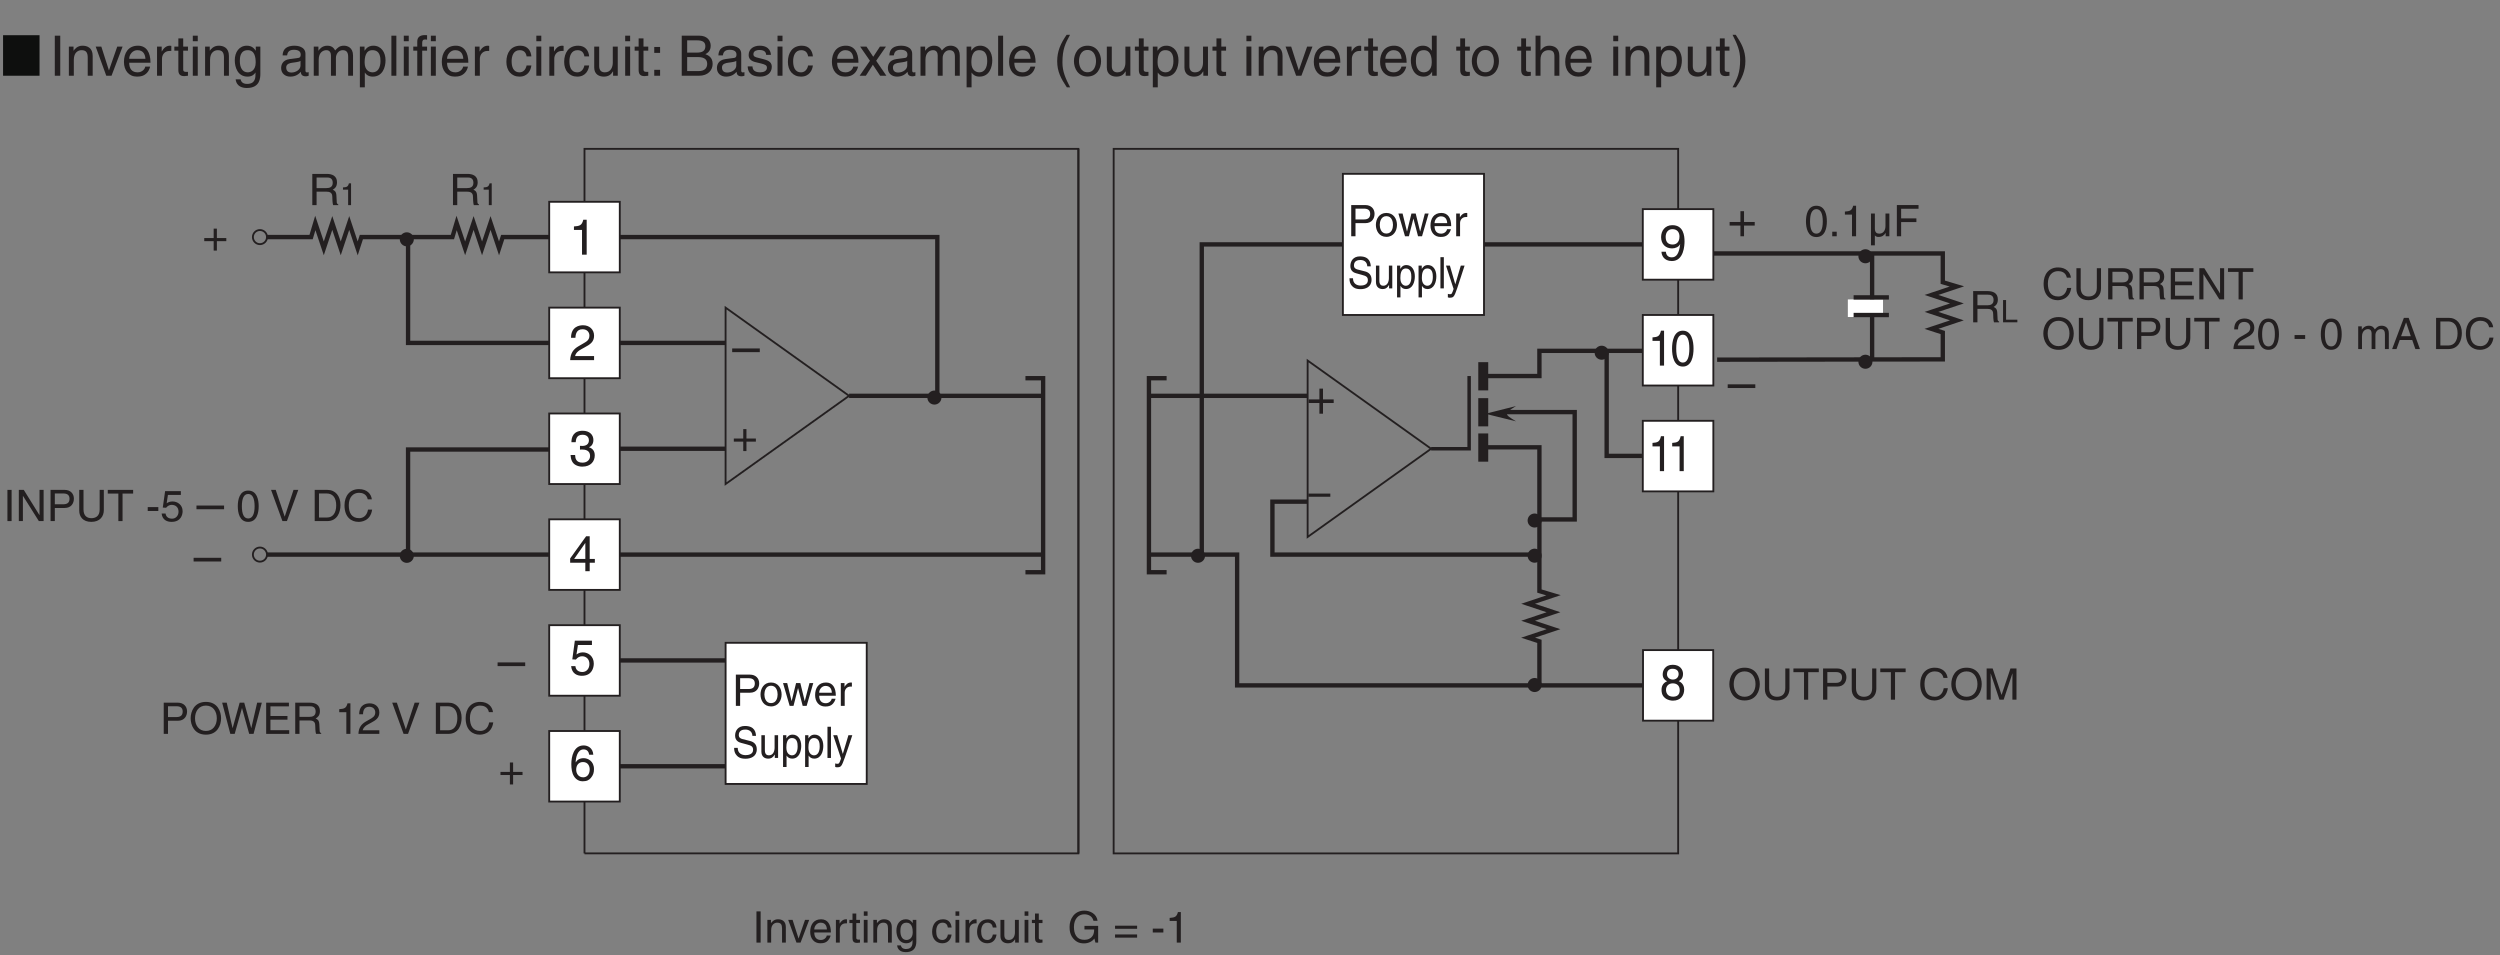 <?xml version="1.0" encoding="UTF-8"?>
<svg xmlns="http://www.w3.org/2000/svg" xmlns:xlink="http://www.w3.org/1999/xlink" width="401.73pt" height="153.52pt" viewBox="0 0 401.73 153.52" version="1.2">
<rect x="0" y="0" width="401.73" height="153.52" fill="#808080" stroke="none"/>
<defs>
<g>
<symbol overflow="visible" id="glyph0-0">
<path style="stroke:none;" d="M 0 0 L 3.984 0 L 3.984 -5.578 L 0 -5.578 Z M 1.984 -3.141 L 0.641 -5.172 L 3.344 -5.172 Z M 2.234 -2.781 L 3.578 -4.828 L 3.578 -0.75 Z M 0.641 -0.391 L 1.984 -2.438 L 3.344 -0.391 Z M 0.391 -4.828 L 1.75 -2.781 L 0.391 -0.75 Z M 0.391 -4.828 "/>
</symbol>
<symbol overflow="visible" id="glyph0-1">
<path style="stroke:none;" d="M 2.047 -2.297 L 0.312 -2.297 L 0.312 -1.719 L 2.047 -1.719 L 2.047 0 L 2.625 0 L 2.625 -1.719 L 4.344 -1.719 L 4.344 -2.297 L 2.625 -2.297 L 2.625 -4.031 L 2.047 -4.031 Z M 2.047 -2.297 "/>
</symbol>
<symbol overflow="visible" id="glyph0-2">
<path style="stroke:none;" d="M 4.438 -2.5 L 0 -2.5 L 0 -1.906 L 4.438 -1.906 Z M 4.438 -2.5 "/>
</symbol>
<symbol overflow="visible" id="glyph0-3">
<path style="stroke:none;" d="M 2.094 -1.875 C 2.609 -1.875 3.172 -2.109 3.375 -2.547 L 3.391 -2.531 C 3.219 -1.078 2.812 -0.438 2.047 -0.438 C 1.469 -0.438 1.141 -0.781 1.094 -1.344 L 0.391 -1.344 C 0.391 -0.812 0.75 0.156 2.062 0.156 C 4 0.156 4.094 -2.406 4.094 -3 C 4.094 -3.906 3.922 -5.609 2.141 -5.609 C 0.953 -5.609 0.328 -4.703 0.328 -3.688 C 0.328 -2.562 1.062 -1.875 2.094 -1.875 Z M 2.203 -2.5 C 1.734 -2.5 1.062 -2.641 1.062 -3.719 C 1.062 -4.469 1.484 -4.969 2.141 -4.969 C 2.953 -4.969 3.281 -4.422 3.281 -3.781 C 3.281 -2.672 2.562 -2.5 2.203 -2.5 Z M 2.203 -2.5 "/>
</symbol>
<symbol overflow="visible" id="glyph0-4">
<path style="stroke:none;" d="M 2.859 -5.609 L 2.312 -5.609 C 2.094 -4.688 1.719 -4.594 0.812 -4.531 L 0.812 -3.969 L 2.109 -3.969 L 2.109 0 L 2.859 0 Z M 2.859 -5.609 "/>
</symbol>
<symbol overflow="visible" id="glyph0-5">
<path style="stroke:none;" d="M 1.047 -3.594 C 1.078 -3.984 1.125 -4.969 2.188 -4.969 C 3 -4.969 3.297 -4.406 3.297 -3.953 C 3.297 -3.234 2.859 -3 2.266 -2.656 L 1.516 -2.219 C 0.766 -1.781 0.25 -1.156 0.203 0 L 4.047 0 L 4.047 -0.656 L 1 -0.656 C 1.031 -0.875 1.188 -1.312 1.953 -1.734 L 2.547 -2.062 C 3.375 -2.5 4.047 -2.922 4.047 -3.922 C 4.047 -4.969 3.266 -5.609 2.281 -5.609 C 1.688 -5.609 0.344 -5.422 0.344 -3.594 Z M 1.047 -3.594 "/>
</symbol>
<symbol overflow="visible" id="glyph0-6">
<path style="stroke:none;" d="M 4.172 -1.359 L 4.172 -1.969 L 3.344 -1.969 L 3.344 -5.609 L 2.766 -5.609 L 0.203 -2.047 L 0.203 -1.359 L 2.641 -1.359 L 2.641 0 L 3.344 0 L 3.344 -1.359 Z M 2.625 -4.516 L 2.641 -4.516 L 2.641 -1.969 L 0.844 -1.969 Z M 2.625 -4.516 "/>
</symbol>
<symbol overflow="visible" id="glyph0-7">
<path style="stroke:none;" d="M 1.781 -2.578 C 1.891 -2.578 2 -2.594 2.109 -2.594 C 2.578 -2.594 3.406 -2.5 3.406 -1.562 C 3.406 -0.922 2.906 -0.484 2.188 -0.484 C 1.141 -0.484 1.016 -1.188 1 -1.719 L 0.266 -1.719 C 0.312 -1.062 0.484 -0.422 1.109 -0.094 C 1.375 0.047 1.734 0.156 2.141 0.156 C 3.562 0.156 4.156 -0.734 4.156 -1.656 C 4.156 -2.406 3.766 -2.781 3.234 -2.953 L 3.234 -2.969 C 3.531 -3.062 3.938 -3.406 3.938 -4.125 C 3.938 -4.984 3.297 -5.609 2.219 -5.609 C 0.734 -5.609 0.406 -4.594 0.406 -3.766 L 1.094 -3.766 C 1.125 -4.156 1.188 -4.969 2.188 -4.969 C 3.016 -4.969 3.219 -4.422 3.219 -4.094 C 3.219 -3.391 2.688 -3.172 2.156 -3.172 C 2.031 -3.172 1.906 -3.172 1.781 -3.188 Z M 1.781 -2.578 "/>
</symbol>
<symbol overflow="visible" id="glyph1-0">
<path style="stroke:none;" d="M 0 0 L 3.5 0 L 3.5 -4.891 L 0 -4.891 Z M 1.75 -2.766 L 0.562 -4.547 L 2.938 -4.547 Z M 1.953 -2.438 L 3.141 -4.219 L 3.141 -0.656 Z M 0.562 -0.344 L 1.75 -2.125 L 2.938 -0.344 Z M 0.344 -4.219 L 1.531 -2.438 L 0.344 -0.656 Z M 0.344 -4.219 "/>
</symbol>
<symbol overflow="visible" id="glyph1-1">
<path style="stroke:none;" d="M 1.312 -5.016 L 0.641 -5.016 L 0.641 0 L 1.312 0 Z M 1.312 -5.016 "/>
</symbol>
<symbol overflow="visible" id="glyph1-2">
<path style="stroke:none;" d="M 3.422 -2.484 C 3.422 -3.531 2.719 -3.75 2.156 -3.75 C 1.516 -3.75 1.188 -3.328 1.047 -3.141 L 1.031 -3.141 L 1.031 -3.656 L 0.453 -3.656 L 0.453 0 L 1.062 0 L 1.062 -1.984 C 1.062 -2.984 1.688 -3.203 2.031 -3.203 C 2.641 -3.203 2.812 -2.891 2.812 -2.25 L 2.812 0 L 3.422 0 Z M 3.422 -2.484 "/>
</symbol>
<symbol overflow="visible" id="glyph1-3">
<path style="stroke:none;" d="M 1.734 -0.672 L 1.719 -0.672 L 0.766 -3.656 L 0.062 -3.656 L 1.391 0 L 2.047 0 L 3.438 -3.656 L 2.766 -3.656 Z M 1.734 -0.672 "/>
</symbol>
<symbol overflow="visible" id="glyph1-4">
<path style="stroke:none;" d="M 2.938 -1.141 C 2.922 -0.875 2.578 -0.422 2 -0.422 C 1.297 -0.422 0.938 -0.859 0.938 -1.625 L 3.609 -1.625 C 3.609 -2.922 3.094 -3.75 2.031 -3.75 C 0.828 -3.75 0.281 -2.859 0.281 -1.719 C 0.281 -0.672 0.891 0.109 1.906 0.109 C 2.5 0.109 2.734 -0.031 2.906 -0.141 C 3.359 -0.453 3.531 -0.969 3.562 -1.141 Z M 0.938 -2.109 C 0.938 -2.688 1.391 -3.203 1.953 -3.203 C 2.703 -3.203 2.938 -2.688 2.969 -2.109 Z M 0.938 -2.109 "/>
</symbol>
<symbol overflow="visible" id="glyph1-5">
<path style="stroke:none;" d="M 1.156 -2.125 C 1.156 -2.656 1.516 -3.094 2.094 -3.094 L 2.312 -3.094 L 2.312 -3.734 C 2.266 -3.75 2.234 -3.75 2.156 -3.75 C 1.703 -3.75 1.375 -3.469 1.125 -3.047 L 1.125 -3.656 L 0.531 -3.656 L 0.531 0 L 1.156 0 Z M 1.156 -2.125 "/>
</symbol>
<symbol overflow="visible" id="glyph1-6">
<path style="stroke:none;" d="M 1.797 -3.141 L 1.797 -3.656 L 1.203 -3.656 L 1.203 -4.672 L 0.594 -4.672 L 0.594 -3.656 L 0.094 -3.656 L 0.094 -3.141 L 0.594 -3.141 L 0.594 -0.734 C 0.594 -0.297 0.719 0.047 1.328 0.047 C 1.391 0.047 1.578 0.016 1.797 0 L 1.797 -0.484 L 1.578 -0.484 C 1.453 -0.484 1.203 -0.484 1.203 -0.766 L 1.203 -3.141 Z M 1.797 -3.141 "/>
</symbol>
<symbol overflow="visible" id="glyph1-7">
<path style="stroke:none;" d="M 1.078 -3.656 L 0.469 -3.656 L 0.469 0 L 1.078 0 Z M 1.078 -4.312 L 1.078 -5.016 L 0.469 -5.016 L 0.469 -4.312 Z M 1.078 -4.312 "/>
</symbol>
<symbol overflow="visible" id="glyph1-8">
<path style="stroke:none;" d="M 0.922 -1.844 C 0.922 -2.312 0.969 -3.203 1.906 -3.203 C 2.797 -3.203 2.906 -2.25 2.906 -1.656 C 2.906 -0.688 2.297 -0.422 1.906 -0.422 C 1.234 -0.422 0.922 -1.031 0.922 -1.844 Z M 3.484 -3.656 L 2.906 -3.656 L 2.906 -3.141 L 2.891 -3.141 C 2.75 -3.344 2.469 -3.75 1.797 -3.75 C 0.828 -3.75 0.281 -2.969 0.281 -1.938 C 0.281 -1.062 0.641 0.109 1.891 0.109 C 2.375 0.109 2.703 -0.125 2.859 -0.391 L 2.859 -0.406 L 2.875 -0.406 L 2.875 -0.266 C 2.875 0.172 2.891 1.031 1.828 1.031 C 1.688 1.031 1.125 1.031 1 0.453 L 0.391 0.453 C 0.516 1.422 1.359 1.531 1.781 1.531 C 3.484 1.531 3.484 0.219 3.484 -0.297 Z M 3.484 -3.656 "/>
</symbol>
<symbol overflow="visible" id="glyph1-9">
<path style="stroke:none;" d=""/>
</symbol>
<symbol overflow="visible" id="glyph1-10">
<path style="stroke:none;" d="M 3.328 -2.422 C 3.281 -3.062 2.922 -3.75 1.969 -3.75 C 0.75 -3.75 0.203 -2.859 0.203 -1.719 C 0.203 -0.672 0.812 0.109 1.844 0.109 C 2.906 0.109 3.266 -0.719 3.328 -1.297 L 2.734 -1.297 C 2.641 -0.734 2.281 -0.422 1.859 -0.422 C 1.016 -0.422 0.859 -1.203 0.859 -1.828 C 0.859 -2.484 1.109 -3.203 1.875 -3.203 C 2.391 -3.203 2.656 -2.906 2.734 -2.422 Z M 3.328 -2.422 "/>
</symbol>
<symbol overflow="visible" id="glyph1-11">
<path style="stroke:none;" d="M 3.422 0 L 3.422 -3.656 L 2.797 -3.656 L 2.797 -1.641 C 2.797 -1.109 2.562 -0.422 1.797 -0.422 C 1.391 -0.422 1.094 -0.625 1.094 -1.234 L 1.094 -3.656 L 0.469 -3.656 L 0.469 -1.031 C 0.469 -0.156 1.125 0.109 1.656 0.109 C 2.25 0.109 2.562 -0.125 2.828 -0.547 L 2.828 0 Z M 3.422 0 "/>
</symbol>
<symbol overflow="visible" id="glyph1-12">
<path style="stroke:none;" d="M 2.719 -2.109 L 4.281 -2.109 C 4.281 -1.562 4.172 -1.125 3.734 -0.766 C 3.359 -0.469 2.953 -0.453 2.703 -0.453 C 1.375 -0.453 1.031 -1.5 1.031 -2.516 C 1.031 -3.828 1.781 -4.547 2.672 -4.547 C 3.234 -4.547 3.953 -4.359 4.172 -3.5 L 4.828 -3.5 C 4.688 -4.609 3.641 -5.141 2.703 -5.141 C 1.078 -5.141 0.328 -3.766 0.328 -2.547 C 0.328 -2.016 0.359 -1.156 1.125 -0.438 C 1.391 -0.188 1.797 0.125 2.656 0.125 C 3.344 0.125 3.969 -0.172 4.312 -0.656 L 4.484 0 L 4.922 0 L 4.922 -2.688 L 2.719 -2.688 Z M 2.719 -2.109 "/>
</symbol>
<symbol overflow="visible" id="glyph1-13">
<path style="stroke:none;" d="M 3.812 -2.719 L 0.266 -2.719 L 0.266 -2.219 L 3.812 -2.219 Z M 3.812 -1.312 L 0.266 -1.312 L 0.266 -0.797 L 3.812 -0.797 Z M 3.812 -1.312 "/>
</symbol>
<symbol overflow="visible" id="glyph1-14">
<path style="stroke:none;" d="M 2.016 -2.25 L 0.312 -2.25 L 0.312 -1.625 L 2.016 -1.625 Z M 2.016 -2.25 "/>
</symbol>
<symbol overflow="visible" id="glyph1-15">
<path style="stroke:none;" d="M 2.5 -4.906 L 2.031 -4.906 C 1.828 -4.109 1.5 -4.031 0.703 -3.969 L 0.703 -3.484 L 1.844 -3.484 L 1.844 0 L 2.5 0 Z M 2.5 -4.906 "/>
</symbol>
<symbol overflow="visible" id="glyph1-16">
<path style="stroke:none;" d="M 1.781 -2.016 L 0.266 -2.016 L 0.266 -1.516 L 1.781 -1.516 L 1.781 0 L 2.297 0 L 2.297 -1.516 L 3.812 -1.516 L 3.812 -2.016 L 2.297 -2.016 L 2.297 -3.531 L 1.781 -3.531 Z M 1.781 -2.016 "/>
</symbol>
<symbol overflow="visible" id="glyph1-17">
<path style="stroke:none;" d="M 1.281 -4.438 L 2.656 -4.438 C 3.219 -4.438 3.641 -4.234 3.641 -3.594 C 3.641 -2.922 3.234 -2.703 2.625 -2.703 L 1.281 -2.703 Z M 1.281 -2.109 L 2.859 -2.109 C 3.953 -2.109 4.344 -2.906 4.344 -3.609 C 4.344 -4.422 3.781 -5.016 2.859 -5.016 L 0.594 -5.016 L 0.594 0 L 1.281 0 Z M 1.281 -2.109 "/>
</symbol>
<symbol overflow="visible" id="glyph1-18">
<path style="stroke:none;" d="M 4.469 -2.5 C 4.469 -1.328 3.812 -0.469 2.719 -0.469 C 1.625 -0.469 0.969 -1.328 0.969 -2.5 C 0.969 -3.688 1.625 -4.547 2.719 -4.547 C 3.812 -4.547 4.469 -3.688 4.469 -2.5 Z M 5.156 -2.5 C 5.156 -3.594 4.594 -5.141 2.719 -5.141 C 0.844 -5.141 0.266 -3.594 0.266 -2.5 C 0.266 -1.422 0.844 0.125 2.719 0.125 C 4.594 0.125 5.156 -1.422 5.156 -2.5 Z M 5.156 -2.5 "/>
</symbol>
<symbol overflow="visible" id="glyph1-19">
<path style="stroke:none;" d="M 3.297 -4.156 L 4.453 0 L 5.156 0 L 6.484 -5.016 L 5.734 -5.016 L 4.797 -0.938 L 4.781 -0.938 L 3.656 -5.016 L 2.922 -5.016 L 1.797 -0.938 L 1.781 -0.938 L 0.844 -5.016 L 0.109 -5.016 L 1.422 0 L 2.125 0 Z M 3.297 -4.156 "/>
</symbol>
<symbol overflow="visible" id="glyph1-20">
<path style="stroke:none;" d="M 4.297 -0.594 L 1.281 -0.594 L 1.281 -2.281 L 4.016 -2.281 L 4.016 -2.875 L 1.281 -2.875 L 1.281 -4.422 L 4.25 -4.422 L 4.25 -5.016 L 0.594 -5.016 L 0.594 0 L 4.297 0 Z M 4.297 -0.594 "/>
</symbol>
<symbol overflow="visible" id="glyph1-21">
<path style="stroke:none;" d="M 1.297 -2.156 L 2.938 -2.156 C 3.75 -2.156 3.828 -1.672 3.828 -1.25 C 3.828 -1.062 3.844 -0.312 3.953 0 L 4.781 0 L 4.781 -0.109 C 4.562 -0.234 4.531 -0.328 4.531 -0.609 L 4.484 -1.516 C 4.453 -2.219 4.172 -2.344 3.891 -2.469 C 4.203 -2.656 4.578 -2.922 4.578 -3.672 C 4.578 -4.734 3.75 -5.016 2.938 -5.016 L 0.609 -5.016 L 0.609 0 L 1.297 0 Z M 1.297 -4.438 L 2.984 -4.438 C 3.312 -4.438 3.891 -4.375 3.891 -3.594 C 3.891 -2.859 3.359 -2.734 2.859 -2.734 L 1.297 -2.734 Z M 1.297 -4.438 "/>
</symbol>
<symbol overflow="visible" id="glyph1-22">
<path style="stroke:none;" d="M 0.922 -3.156 C 0.938 -3.5 0.984 -4.359 1.906 -4.359 C 2.641 -4.359 2.891 -3.859 2.891 -3.469 C 2.891 -2.828 2.5 -2.625 1.984 -2.328 L 1.328 -1.953 C 0.672 -1.562 0.219 -1.016 0.188 0 L 3.547 0 L 3.547 -0.578 L 0.875 -0.578 C 0.906 -0.766 1.047 -1.156 1.719 -1.516 L 2.234 -1.797 C 2.969 -2.188 3.547 -2.562 3.547 -3.438 C 3.547 -4.359 2.859 -4.906 2 -4.906 C 1.469 -4.906 0.312 -4.75 0.312 -3.156 Z M 0.922 -3.156 "/>
</symbol>
<symbol overflow="visible" id="glyph1-23">
<path style="stroke:none;" d="M 2.344 -0.734 L 2.328 -0.734 L 0.891 -5.016 L 0.141 -5.016 L 1.969 0 L 2.688 0 L 4.516 -5.016 L 3.75 -5.016 Z M 2.344 -0.734 "/>
</symbol>
<symbol overflow="visible" id="glyph1-24">
<path style="stroke:none;" d="M 0.562 0 L 2.562 0 C 4.219 0 4.703 -1.453 4.703 -2.578 C 4.703 -4.016 3.906 -5.016 2.594 -5.016 L 0.562 -5.016 Z M 1.25 -4.438 L 2.5 -4.438 C 3.422 -4.438 4.016 -3.797 4.016 -2.531 C 4.016 -1.266 3.438 -0.578 2.562 -0.578 L 1.25 -0.578 Z M 1.25 -4.438 "/>
</symbol>
<symbol overflow="visible" id="glyph1-25">
<path style="stroke:none;" d="M 4.703 -3.5 C 4.609 -4.344 3.938 -5.141 2.641 -5.141 C 1.188 -5.141 0.312 -4.078 0.312 -2.531 C 0.312 -0.609 1.422 0.125 2.562 0.125 C 2.938 0.125 4.484 0.047 4.75 -1.844 L 4.094 -1.844 C 3.875 -0.672 3.109 -0.469 2.672 -0.469 C 1.422 -0.469 1 -1.375 1 -2.562 C 1 -3.875 1.734 -4.547 2.641 -4.547 C 3.125 -4.547 3.859 -4.391 4.047 -3.5 Z M 4.703 -3.5 "/>
</symbol>
<symbol overflow="visible" id="glyph1-26">
<path style="stroke:none;" d="M 3.859 -0.969 L 3.844 -0.969 L 1.328 -5.016 L 0.531 -5.016 L 0.531 0 L 1.188 0 L 1.188 -4.047 L 1.203 -4.047 L 3.75 0 L 4.516 0 L 4.516 -5.016 L 3.859 -5.016 Z M 3.859 -0.969 "/>
</symbol>
<symbol overflow="visible" id="glyph1-27">
<path style="stroke:none;" d="M 3.828 -5.016 L 3.828 -1.844 C 3.828 -0.75 3.125 -0.469 2.5 -0.469 C 1.891 -0.469 1.234 -0.766 1.234 -1.859 L 1.234 -5.016 L 0.547 -5.016 L 0.547 -1.672 C 0.547 -0.734 1.125 0.125 2.484 0.125 C 3.859 0.125 4.5 -0.734 4.5 -1.766 L 4.5 -5.016 Z M 3.828 -5.016 "/>
</symbol>
<symbol overflow="visible" id="glyph1-28">
<path style="stroke:none;" d="M 0.094 -4.422 L 1.797 -4.422 L 1.797 0 L 2.469 0 L 2.469 -4.422 L 4.172 -4.422 L 4.172 -5.016 L 0.094 -5.016 Z M 0.094 -4.422 "/>
</symbol>
<symbol overflow="visible" id="glyph1-29">
<path style="stroke:none;" d="M 1.234 -4.203 L 3.312 -4.203 L 3.312 -4.812 L 0.781 -4.812 L 0.406 -2.172 L 0.938 -2.141 C 1.172 -2.438 1.484 -2.609 1.844 -2.609 C 2.453 -2.609 2.938 -2.234 2.938 -1.516 C 2.938 -0.906 2.531 -0.391 1.906 -0.391 C 1.344 -0.391 0.922 -0.656 0.859 -1.219 L 0.219 -1.219 C 0.344 -0.125 1.172 0.125 1.812 0.125 C 3.344 0.125 3.594 -1.047 3.594 -1.594 C 3.594 -2.609 2.766 -3.156 1.984 -3.156 C 1.531 -3.156 1.234 -3.016 1.031 -2.859 Z M 1.234 -4.203 "/>
</symbol>
<symbol overflow="visible" id="glyph1-30">
<path style="stroke:none;" d="M 2.969 -2.391 C 2.969 -1.156 2.641 -0.422 1.938 -0.422 C 1.234 -0.422 0.922 -1.156 0.922 -2.391 C 0.922 -3.625 1.234 -4.359 1.938 -4.359 C 2.641 -4.359 2.969 -3.625 2.969 -2.391 Z M 3.625 -2.391 C 3.625 -3.406 3.359 -4.906 1.938 -4.906 C 0.531 -4.906 0.266 -3.406 0.266 -2.391 C 0.266 -1.375 0.531 0.125 1.938 0.125 C 3.359 0.125 3.625 -1.375 3.625 -2.391 Z M 3.625 -2.391 "/>
</symbol>
<symbol overflow="visible" id="glyph1-31">
<path style="stroke:none;" d="M 0.25 -1.828 C 0.25 -0.891 0.781 0.094 1.938 0.094 C 3.109 0.094 3.641 -0.891 3.641 -1.828 C 3.641 -2.766 3.109 -3.75 1.938 -3.75 C 0.781 -3.75 0.25 -2.766 0.25 -1.828 Z M 0.875 -1.828 C 0.875 -2.312 1.062 -3.234 1.938 -3.234 C 2.828 -3.234 3 -2.312 3 -1.828 C 3 -1.344 2.828 -0.438 1.938 -0.438 C 1.062 -0.438 0.875 -1.344 0.875 -1.828 Z M 0.875 -1.828 "/>
</symbol>
<symbol overflow="visible" id="glyph1-32">
<path style="stroke:none;" d="M 2.5 -2.828 L 2.516 -2.828 L 3.25 0 L 3.891 0 L 4.953 -3.656 L 4.344 -3.656 L 3.594 -0.781 L 3.578 -0.781 L 2.875 -3.656 L 2.188 -3.656 L 1.484 -0.781 L 1.469 -0.781 L 0.766 -3.656 L 0.094 -3.656 L 1.156 0 L 1.781 0 Z M 2.5 -2.828 "/>
</symbol>
<symbol overflow="visible" id="glyph1-33">
<path style="stroke:none;" d="M 5.312 0 L 5.312 -5.016 L 4.344 -5.016 L 2.922 -0.781 L 2.906 -0.781 L 1.484 -5.016 L 0.516 -5.016 L 0.516 0 L 1.172 0 L 1.172 -2.969 C 1.172 -3.109 1.156 -3.75 1.156 -4.203 L 1.172 -4.203 L 2.578 0 L 3.25 0 L 4.656 -4.219 L 4.672 -4.219 C 4.672 -3.75 4.656 -3.109 4.656 -2.969 L 4.656 0 Z M 5.312 0 "/>
</symbol>
<symbol overflow="visible" id="glyph1-34">
<path style="stroke:none;" d="M 0.453 0 L 1.062 0 L 1.062 -1.984 C 1.062 -2.984 1.688 -3.203 2.031 -3.203 C 2.484 -3.203 2.609 -2.828 2.609 -2.531 L 2.609 0 L 3.219 0 L 3.219 -2.234 C 3.219 -2.719 3.562 -3.203 4.078 -3.203 C 4.609 -3.203 4.75 -2.859 4.75 -2.359 L 4.75 0 L 5.375 0 L 5.375 -2.531 C 5.375 -3.562 4.625 -3.75 4.234 -3.75 C 3.672 -3.75 3.422 -3.5 3.125 -3.156 C 3.016 -3.359 2.812 -3.75 2.156 -3.75 C 1.5 -3.75 1.188 -3.328 1.047 -3.141 L 1.031 -3.141 L 1.031 -3.656 L 0.453 -3.656 Z M 0.453 0 "/>
</symbol>
<symbol overflow="visible" id="glyph1-35">
<path style="stroke:none;" d="M 3.328 -1.453 L 3.828 0 L 4.562 0 L 2.75 -5.016 L 1.984 -5.016 L 0.094 0 L 0.797 0 L 1.312 -1.453 Z M 1.531 -2.062 L 2.328 -4.266 L 2.344 -4.266 L 3.094 -2.062 Z M 1.531 -2.062 "/>
</symbol>
<symbol overflow="visible" id="glyph1-36">
<path style="stroke:none;" d="M 1.328 -0.734 L 0.609 -0.734 L 0.609 0 L 1.328 0 Z M 1.328 -0.734 "/>
</symbol>
<symbol overflow="visible" id="glyph1-37">
<path style="stroke:none;" d="M 3.422 0 L 3.422 -3.656 L 2.797 -3.656 L 2.797 -1.641 C 2.797 -1.109 2.562 -0.422 1.797 -0.422 C 1.391 -0.422 1.094 -0.625 1.094 -1.234 L 1.094 -3.656 L 0.469 -3.656 L 0.469 1.453 L 1.094 1.453 L 1.094 -0.125 L 1.109 -0.125 C 1.266 0.078 1.516 0.109 1.656 0.109 C 2.25 0.109 2.562 -0.125 2.828 -0.547 L 2.828 0 Z M 3.422 0 "/>
</symbol>
<symbol overflow="visible" id="glyph1-38">
<path style="stroke:none;" d="M 1.281 -2.281 L 3.734 -2.281 L 3.734 -2.875 L 1.281 -2.875 L 1.281 -4.422 L 4.078 -4.422 L 4.078 -5.016 L 0.594 -5.016 L 0.594 0 L 1.281 0 Z M 1.281 -2.281 "/>
</symbol>
<symbol overflow="visible" id="glyph2-0">
<path style="stroke:none;" d="M 0 0 L 3.797 0 L 3.797 -5.578 L 0 -5.578 Z M 1.891 -3.141 L 0.609 -5.172 L 3.188 -5.172 Z M 2.125 -2.781 L 3.406 -4.828 L 3.406 -0.75 Z M 0.609 -0.391 L 1.891 -2.438 L 3.188 -0.391 Z M 0.375 -4.828 L 1.672 -2.781 L 0.375 -0.75 Z M 0.375 -4.828 "/>
</symbol>
<symbol overflow="visible" id="glyph2-1">
<path style="stroke:none;" d="M 1.344 -4.797 L 3.594 -4.797 L 3.594 -5.484 L 0.844 -5.484 L 0.438 -2.484 L 1.016 -2.453 C 1.266 -2.781 1.609 -2.984 2 -2.984 C 2.656 -2.984 3.188 -2.547 3.188 -1.734 C 3.188 -1.031 2.75 -0.453 2.062 -0.453 C 1.469 -0.453 1 -0.734 0.938 -1.391 L 0.25 -1.391 C 0.375 -0.141 1.266 0.156 1.969 0.156 C 3.625 0.156 3.891 -1.188 3.891 -1.812 C 3.891 -2.969 3.016 -3.609 2.141 -3.609 C 1.672 -3.609 1.344 -3.438 1.109 -3.266 Z M 1.344 -4.797 "/>
</symbol>
<symbol overflow="visible" id="glyph2-2">
<path style="stroke:none;" d="M 3.812 -4.109 C 3.75 -5.25 2.875 -5.609 2.266 -5.609 C 0.672 -5.609 0.281 -3.828 0.281 -2.609 C 0.281 -1.875 0.375 -1.188 0.703 -0.656 C 1.078 -0.047 1.656 0.156 2.062 0.156 C 2.812 0.156 3.141 -0.062 3.422 -0.391 C 3.781 -0.812 3.922 -1.219 3.922 -1.797 C 3.922 -3.125 2.906 -3.562 2.266 -3.562 C 1.531 -3.562 1.156 -3.188 1 -2.891 L 0.984 -2.906 C 0.984 -3.484 1.203 -4.969 2.25 -4.969 C 2.812 -4.969 3.078 -4.609 3.156 -4.109 Z M 1.062 -1.719 C 1.062 -2.375 1.422 -2.938 2.156 -2.938 C 2.984 -2.938 3.234 -2.25 3.234 -1.766 C 3.234 -1 2.828 -0.484 2.188 -0.484 C 1.406 -0.484 1.062 -1.125 1.062 -1.719 Z M 1.062 -1.719 "/>
</symbol>
<symbol overflow="visible" id="glyph2-3">
<path style="stroke:none;" d="M 3.734 -4.156 C 3.734 -4.812 3.266 -5.609 2.078 -5.609 C 0.812 -5.609 0.469 -4.641 0.469 -4.062 C 0.469 -3.531 0.734 -3.156 1.188 -2.969 C 0.625 -2.734 0.281 -2.297 0.281 -1.609 C 0.281 -1.344 0.281 -0.734 0.828 -0.281 C 1.266 0.078 1.812 0.156 2.109 0.156 C 3.375 0.156 3.922 -0.719 3.922 -1.625 C 3.922 -2.047 3.766 -2.656 3.047 -2.984 C 3.281 -3.109 3.734 -3.359 3.734 -4.156 Z M 2.094 -2.625 C 2.703 -2.625 3.203 -2.297 3.203 -1.531 C 3.203 -0.656 2.625 -0.484 2.141 -0.484 C 1.219 -0.484 1 -1.141 1 -1.594 C 1 -2.109 1.344 -2.625 2.094 -2.625 Z M 2.094 -3.234 C 1.609 -3.234 1.156 -3.562 1.156 -4.094 C 1.156 -4.453 1.328 -4.969 2.047 -4.969 C 2.828 -4.969 3.031 -4.484 3.031 -4.141 C 3.031 -3.625 2.672 -3.234 2.094 -3.234 Z M 2.094 -3.234 "/>
</symbol>
<symbol overflow="visible" id="glyph3-0">
<path style="stroke:none;" d="M 0 0 L 3.578 0 L 3.578 -5.578 L 0 -5.578 Z M 1.797 -3.141 L 0.578 -5.172 L 3.016 -5.172 Z M 2.016 -2.781 L 3.234 -4.828 L 3.234 -0.75 Z M 0.578 -0.391 L 1.797 -2.438 L 3.016 -0.391 Z M 0.359 -4.828 L 1.578 -2.781 L 0.359 -0.75 Z M 0.359 -4.828 "/>
</symbol>
<symbol overflow="visible" id="glyph3-1">
<path style="stroke:none;" d="M 2.578 -5.609 L 2.078 -5.609 C 1.875 -4.688 1.547 -4.594 0.719 -4.531 L 0.719 -3.969 L 1.906 -3.969 L 1.906 0 L 2.578 0 Z M 2.578 -5.609 "/>
</symbol>
<symbol overflow="visible" id="glyph3-2">
<path style="stroke:none;" d="M 3.047 -2.719 C 3.047 -1.328 2.719 -0.484 2 -0.484 C 1.266 -0.484 0.938 -1.328 0.938 -2.719 C 0.938 -4.125 1.266 -4.969 2 -4.969 C 2.719 -4.969 3.047 -4.125 3.047 -2.719 Z M 3.719 -2.719 C 3.719 -3.891 3.438 -5.609 2 -5.609 C 0.547 -5.609 0.266 -3.891 0.266 -2.719 C 0.266 -1.562 0.547 0.156 2 0.156 C 3.438 0.156 3.719 -1.562 3.719 -2.719 Z M 3.719 -2.719 "/>
</symbol>
<symbol overflow="visible" id="glyph4-0">
<path style="stroke:none;" d="M 0 0 L 3.109 0 L 3.109 -4.891 L 0 -4.891 Z M 1.547 -2.766 L 0.5 -4.547 L 2.609 -4.547 Z M 1.734 -2.438 L 2.797 -4.219 L 2.797 -0.656 Z M 0.5 -0.344 L 1.547 -2.125 L 2.609 -0.344 Z M 0.312 -4.219 L 1.375 -2.438 L 0.312 -0.656 Z M 0.312 -4.219 "/>
</symbol>
<symbol overflow="visible" id="glyph4-1">
<path style="stroke:none;" d="M 3.734 -3.547 C 3.703 -4.094 3.547 -5.141 1.984 -5.141 C 0.906 -5.141 0.453 -4.375 0.453 -3.594 C 0.453 -2.719 1.109 -2.5 1.406 -2.422 L 2.312 -2.172 C 3.047 -1.984 3.266 -1.812 3.266 -1.297 C 3.266 -0.578 2.531 -0.453 2.109 -0.453 C 1.531 -0.453 0.875 -0.719 0.875 -1.625 L 0.312 -1.625 C 0.312 -1.156 0.375 -0.734 0.766 -0.344 C 0.953 -0.141 1.281 0.125 2.109 0.125 C 2.875 0.125 3.859 -0.203 3.859 -1.391 C 3.859 -2.172 3.422 -2.562 2.844 -2.719 L 1.562 -3.047 C 1.312 -3.125 1.031 -3.266 1.031 -3.688 C 1.031 -4.453 1.672 -4.562 2.062 -4.562 C 2.562 -4.562 3.141 -4.328 3.172 -3.547 Z M 3.734 -3.547 "/>
</symbol>
<symbol overflow="visible" id="glyph4-2">
<path style="stroke:none;" d="M 3.047 0 L 3.047 -3.656 L 2.5 -3.656 L 2.5 -1.641 C 2.5 -1.109 2.281 -0.422 1.594 -0.422 C 1.25 -0.422 0.969 -0.625 0.969 -1.234 L 0.969 -3.656 L 0.422 -3.656 L 0.422 -1.031 C 0.422 -0.156 1 0.109 1.484 0.109 C 2 0.109 2.281 -0.125 2.516 -0.547 L 2.531 -0.531 L 2.531 0 Z M 3.047 0 "/>
</symbol>
<symbol overflow="visible" id="glyph4-3">
<path style="stroke:none;" d="M 0.891 -1.656 C 0.891 -2.25 0.969 -3.203 1.766 -3.203 C 2.609 -3.203 2.656 -2.312 2.656 -1.844 C 2.656 -1.031 2.375 -0.422 1.766 -0.422 C 1.422 -0.422 0.891 -0.688 0.891 -1.656 Z M 0.359 1.453 L 0.906 1.453 L 0.906 -0.391 L 0.922 -0.391 C 1.062 -0.125 1.344 0.109 1.781 0.109 C 2.891 0.109 3.219 -1.062 3.219 -1.938 C 3.219 -2.969 2.719 -3.75 1.859 -3.75 C 1.266 -3.75 1.016 -3.344 0.891 -3.141 L 0.875 -3.141 L 0.875 -3.656 L 0.359 -3.656 Z M 0.359 1.453 "/>
</symbol>
<symbol overflow="visible" id="glyph4-4">
<path style="stroke:none;" d="M 0.969 -5.016 L 0.422 -5.016 L 0.422 0 L 0.969 0 Z M 0.969 -5.016 "/>
</symbol>
<symbol overflow="visible" id="glyph4-5">
<path style="stroke:none;" d="M 1.562 -0.672 L 1.547 -0.672 L 0.688 -3.656 L 0.062 -3.656 L 1.281 0.094 C 1.016 0.859 0.984 0.938 0.703 0.938 C 0.547 0.938 0.438 0.906 0.359 0.875 L 0.359 1.438 C 0.453 1.469 0.516 1.5 0.594 1.5 C 1.297 1.5 1.359 1.406 1.875 -0.062 C 2.281 -1.266 2.656 -2.453 3.047 -3.656 L 2.438 -3.656 Z M 1.562 -0.672 "/>
</symbol>
<symbol overflow="visible" id="glyph5-0">
<path style="stroke:none;" d="M 0 0 L 3.188 0 L 3.188 -4.891 L 0 -4.891 Z M 1.594 -2.766 L 0.516 -4.547 L 2.672 -4.547 Z M 1.781 -2.438 L 2.875 -4.219 L 2.875 -0.656 Z M 0.516 -0.344 L 1.594 -2.125 L 2.672 -0.344 Z M 0.312 -4.219 L 1.406 -2.438 L 0.312 -0.656 Z M 0.312 -4.219 "/>
</symbol>
<symbol overflow="visible" id="glyph5-1">
<path style="stroke:none;" d="M 3.828 -3.547 C 3.797 -4.094 3.641 -5.141 2.047 -5.141 C 0.938 -5.141 0.469 -4.375 0.469 -3.594 C 0.469 -2.719 1.141 -2.5 1.438 -2.422 L 2.375 -2.172 C 3.125 -1.984 3.359 -1.812 3.359 -1.297 C 3.359 -0.578 2.594 -0.453 2.156 -0.453 C 1.562 -0.453 0.891 -0.719 0.891 -1.625 L 0.312 -1.625 C 0.312 -1.156 0.391 -0.734 0.781 -0.344 C 0.984 -0.141 1.312 0.125 2.156 0.125 C 2.938 0.125 3.953 -0.203 3.953 -1.391 C 3.953 -2.172 3.5 -2.562 2.906 -2.719 L 1.609 -3.047 C 1.344 -3.125 1.062 -3.266 1.062 -3.688 C 1.062 -4.453 1.719 -4.562 2.109 -4.562 C 2.625 -4.562 3.219 -4.328 3.25 -3.547 Z M 3.828 -3.547 "/>
</symbol>
<symbol overflow="visible" id="glyph5-2">
<path style="stroke:none;" d="M 3.125 0 L 3.125 -3.656 L 2.562 -3.656 L 2.562 -1.641 C 2.562 -1.109 2.344 -0.422 1.641 -0.422 C 1.281 -0.422 1 -0.625 1 -1.234 L 1 -3.656 L 0.438 -3.656 L 0.438 -1.031 C 0.438 -0.156 1.031 0.109 1.516 0.109 C 2.047 0.109 2.344 -0.125 2.578 -0.547 L 2.594 -0.531 L 2.594 0 Z M 3.125 0 "/>
</symbol>
<symbol overflow="visible" id="glyph5-3">
<path style="stroke:none;" d="M 0.906 -1.656 C 0.906 -2.25 1 -3.203 1.797 -3.203 C 2.672 -3.203 2.719 -2.312 2.719 -1.844 C 2.719 -1.031 2.422 -0.422 1.812 -0.422 C 1.453 -0.422 0.906 -0.688 0.906 -1.656 Z M 0.375 1.453 L 0.938 1.453 L 0.938 -0.391 C 1.094 -0.125 1.391 0.109 1.828 0.109 C 2.969 0.109 3.297 -1.062 3.297 -1.938 C 3.297 -2.969 2.797 -3.75 1.906 -3.75 C 1.297 -3.75 1.047 -3.344 0.906 -3.141 L 0.906 -3.656 L 0.375 -3.656 Z M 0.375 1.453 "/>
</symbol>
<symbol overflow="visible" id="glyph5-4">
<path style="stroke:none;" d="M 0.984 -5.016 L 0.422 -5.016 L 0.422 0 L 0.984 0 Z M 0.984 -5.016 "/>
</symbol>
<symbol overflow="visible" id="glyph5-5">
<path style="stroke:none;" d="M 1.609 -0.672 L 1.594 -0.672 L 0.703 -3.656 L 0.062 -3.656 L 1.312 0.094 C 1.047 0.859 1 0.938 0.719 0.938 C 0.562 0.938 0.453 0.906 0.375 0.875 L 0.375 1.438 C 0.469 1.469 0.531 1.5 0.609 1.5 C 1.328 1.5 1.391 1.406 1.922 -0.062 C 2.344 -1.266 2.734 -2.453 3.125 -3.656 L 2.5 -3.656 Z M 1.609 -0.672 "/>
</symbol>
<symbol overflow="visible" id="glyph6-0">
<path style="stroke:none;" d="M 0 0 L 4.484 0 L 4.484 -6.281 L 0 -6.281 Z M 2.25 -3.547 L 0.719 -5.828 L 3.766 -5.828 Z M 2.516 -3.141 L 4.031 -5.422 L 4.031 -0.859 Z M 0.719 -0.453 L 2.25 -2.734 L 3.766 -0.453 Z M 0.453 -5.422 L 1.969 -3.141 L 0.453 -0.859 Z M 0.453 -5.422 "/>
</symbol>
<symbol overflow="visible" id="glyph6-1">
<path style="stroke:none;" d=""/>
</symbol>
<symbol overflow="visible" id="glyph6-2">
<path style="stroke:none;" d="M 1.688 -6.438 L 0.812 -6.438 L 0.812 0 L 1.688 0 Z M 1.688 -6.438 "/>
</symbol>
<symbol overflow="visible" id="glyph6-3">
<path style="stroke:none;" d="M 4.406 -3.188 C 4.406 -4.531 3.484 -4.828 2.766 -4.828 C 1.953 -4.828 1.516 -4.281 1.344 -4.031 L 1.328 -4.031 L 1.328 -4.688 L 0.578 -4.688 L 0.578 0 L 1.375 0 L 1.375 -2.562 C 1.375 -3.828 2.156 -4.109 2.609 -4.109 C 3.375 -4.109 3.609 -3.703 3.609 -2.891 L 3.609 0 L 4.406 0 Z M 4.406 -3.188 "/>
</symbol>
<symbol overflow="visible" id="glyph6-4">
<path style="stroke:none;" d="M 2.219 -0.875 L 2.203 -0.875 L 0.984 -4.688 L 0.078 -4.688 L 1.781 0 L 2.625 0 L 4.406 -4.688 L 3.547 -4.688 Z M 2.219 -0.875 "/>
</symbol>
<symbol overflow="visible" id="glyph6-5">
<path style="stroke:none;" d="M 3.781 -1.469 C 3.75 -1.125 3.312 -0.547 2.562 -0.547 C 1.656 -0.547 1.203 -1.109 1.203 -2.094 L 4.625 -2.094 C 4.625 -3.75 3.969 -4.828 2.609 -4.828 C 1.062 -4.828 0.359 -3.672 0.359 -2.219 C 0.359 -0.859 1.141 0.141 2.453 0.141 C 3.203 0.141 3.516 -0.047 3.734 -0.188 C 4.328 -0.578 4.531 -1.25 4.562 -1.469 Z M 1.203 -2.719 C 1.203 -3.438 1.781 -4.109 2.5 -4.109 C 3.469 -4.109 3.766 -3.438 3.812 -2.719 Z M 1.203 -2.719 "/>
</symbol>
<symbol overflow="visible" id="glyph6-6">
<path style="stroke:none;" d="M 1.484 -2.719 C 1.484 -3.406 1.953 -3.984 2.688 -3.984 L 2.984 -3.984 L 2.984 -4.797 C 2.922 -4.812 2.875 -4.828 2.766 -4.828 C 2.172 -4.828 1.766 -4.453 1.453 -3.906 L 1.438 -3.906 L 1.438 -4.688 L 0.688 -4.688 L 0.688 0 L 1.484 0 Z M 1.484 -2.719 "/>
</symbol>
<symbol overflow="visible" id="glyph6-7">
<path style="stroke:none;" d="M 2.312 -4.031 L 2.312 -4.688 L 1.547 -4.688 L 1.547 -6 L 0.766 -6 L 0.766 -4.688 L 0.125 -4.688 L 0.125 -4.031 L 0.766 -4.031 L 0.766 -0.938 C 0.766 -0.375 0.938 0.062 1.719 0.062 C 1.797 0.062 2.016 0.031 2.312 0 L 2.312 -0.625 L 2.031 -0.625 C 1.859 -0.625 1.547 -0.625 1.547 -0.984 L 1.547 -4.031 Z M 2.312 -4.031 "/>
</symbol>
<symbol overflow="visible" id="glyph6-8">
<path style="stroke:none;" d="M 1.391 -4.688 L 0.594 -4.688 L 0.594 0 L 1.391 0 Z M 1.391 -5.547 L 1.391 -6.438 L 0.594 -6.438 L 0.594 -5.547 Z M 1.391 -5.547 "/>
</symbol>
<symbol overflow="visible" id="glyph6-9">
<path style="stroke:none;" d="M 1.172 -2.359 C 1.172 -2.953 1.234 -4.109 2.453 -4.109 C 3.594 -4.109 3.719 -2.891 3.719 -2.125 C 3.719 -0.875 2.938 -0.547 2.438 -0.547 C 1.578 -0.547 1.172 -1.328 1.172 -2.359 Z M 4.469 -4.688 L 3.734 -4.688 L 3.734 -4.031 L 3.719 -4.031 C 3.531 -4.297 3.172 -4.828 2.312 -4.828 C 1.062 -4.828 0.359 -3.797 0.359 -2.484 C 0.359 -1.359 0.828 0.141 2.422 0.141 C 3.047 0.141 3.469 -0.156 3.672 -0.5 L 3.672 -0.531 L 3.688 -0.531 L 3.688 -0.328 C 3.688 0.219 3.719 1.312 2.344 1.312 C 2.156 1.312 1.438 1.312 1.297 0.578 L 0.5 0.578 C 0.656 1.828 1.734 1.969 2.297 1.969 C 4.469 1.969 4.469 0.281 4.469 -0.391 Z M 4.469 -4.688 "/>
</symbol>
<symbol overflow="visible" id="glyph6-10">
<path style="stroke:none;" d="M 1.281 -3.266 C 1.344 -3.625 1.469 -4.172 2.359 -4.172 C 3.109 -4.172 3.469 -3.906 3.469 -3.406 C 3.469 -2.938 3.234 -2.875 3.047 -2.859 L 1.75 -2.688 C 0.438 -2.531 0.328 -1.609 0.328 -1.219 C 0.328 -0.406 0.938 0.141 1.797 0.141 C 2.703 0.141 3.188 -0.297 3.484 -0.625 C 3.516 -0.266 3.625 0.094 4.328 0.094 C 4.5 0.094 4.625 0.031 4.75 0 L 4.75 -0.578 C 4.656 -0.562 4.562 -0.531 4.5 -0.531 C 4.328 -0.531 4.234 -0.625 4.234 -0.812 L 4.234 -3.516 C 4.234 -4.719 2.875 -4.828 2.5 -4.828 C 1.344 -4.828 0.594 -4.391 0.562 -3.266 Z M 3.438 -1.625 C 3.438 -1 2.719 -0.516 1.984 -0.516 C 1.406 -0.516 1.141 -0.828 1.141 -1.344 C 1.141 -1.922 1.766 -2.047 2.141 -2.094 C 3.125 -2.219 3.312 -2.297 3.438 -2.391 Z M 3.438 -1.625 "/>
</symbol>
<symbol overflow="visible" id="glyph6-11">
<path style="stroke:none;" d="M 0.578 0 L 1.375 0 L 1.375 -2.562 C 1.375 -3.828 2.156 -4.109 2.609 -4.109 C 3.188 -4.109 3.344 -3.641 3.344 -3.25 L 3.344 0 L 4.141 0 L 4.141 -2.859 C 4.141 -3.484 4.578 -4.109 5.234 -4.109 C 5.906 -4.109 6.109 -3.672 6.109 -3.031 L 6.109 0 L 6.891 0 L 6.891 -3.25 C 6.891 -4.562 5.953 -4.828 5.438 -4.828 C 4.719 -4.828 4.406 -4.5 4.016 -4.062 C 3.875 -4.312 3.609 -4.828 2.766 -4.828 C 1.922 -4.828 1.516 -4.281 1.344 -4.031 L 1.328 -4.031 L 1.328 -4.688 L 0.578 -4.688 Z M 0.578 0 "/>
</symbol>
<symbol overflow="visible" id="glyph6-12">
<path style="stroke:none;" d="M 1.281 -2.125 C 1.281 -2.891 1.406 -4.109 2.531 -4.109 C 3.766 -4.109 3.828 -2.953 3.828 -2.359 C 3.828 -1.328 3.422 -0.547 2.562 -0.547 C 2.047 -0.547 1.281 -0.875 1.281 -2.125 Z M 0.516 1.859 L 1.312 1.859 L 1.312 -0.5 L 1.328 -0.5 C 1.531 -0.156 1.953 0.141 2.578 0.141 C 4.172 0.141 4.641 -1.359 4.641 -2.484 C 4.641 -3.797 3.922 -4.828 2.688 -4.828 C 1.828 -4.828 1.469 -4.297 1.281 -4.031 L 1.266 -4.031 L 1.266 -4.688 L 0.516 -4.688 Z M 0.516 1.859 "/>
</symbol>
<symbol overflow="visible" id="glyph6-13">
<path style="stroke:none;" d="M 1.391 -6.438 L 0.594 -6.438 L 0.594 0 L 1.391 0 Z M 1.391 -6.438 "/>
</symbol>
<symbol overflow="visible" id="glyph6-14">
<path style="stroke:none;" d="M 2.344 -4.031 L 2.344 -4.688 L 1.562 -4.688 L 1.562 -5.281 C 1.562 -5.656 1.688 -5.828 2.031 -5.828 C 2.125 -5.828 2.25 -5.812 2.344 -5.797 L 2.344 -6.516 C 2.219 -6.516 2.109 -6.531 1.984 -6.531 C 1.219 -6.531 0.766 -6.203 0.766 -5.5 L 0.766 -4.688 L 0.125 -4.688 L 0.125 -4.031 L 0.766 -4.031 L 0.766 0 L 1.562 0 L 1.562 -4.031 Z M 2.344 -4.031 "/>
</symbol>
<symbol overflow="visible" id="glyph6-15">
<path style="stroke:none;" d="M 4.281 -3.109 C 4.219 -3.922 3.75 -4.828 2.516 -4.828 C 0.969 -4.828 0.266 -3.672 0.266 -2.219 C 0.266 -0.859 1.047 0.141 2.375 0.141 C 3.734 0.141 4.203 -0.922 4.281 -1.656 L 3.516 -1.656 C 3.375 -0.938 2.922 -0.547 2.391 -0.547 C 1.312 -0.547 1.109 -1.547 1.109 -2.344 C 1.109 -3.188 1.422 -4.109 2.406 -4.109 C 3.062 -4.109 3.422 -3.734 3.516 -3.109 Z M 4.281 -3.109 "/>
</symbol>
<symbol overflow="visible" id="glyph6-16">
<path style="stroke:none;" d="M 4.391 0 L 4.391 -4.688 L 3.594 -4.688 L 3.594 -2.109 C 3.594 -1.422 3.297 -0.547 2.312 -0.547 C 1.797 -0.547 1.406 -0.812 1.406 -1.578 L 1.406 -4.688 L 0.609 -4.688 L 0.609 -1.312 C 0.609 -0.203 1.438 0.141 2.141 0.141 C 2.891 0.141 3.297 -0.156 3.625 -0.703 L 3.641 -0.688 L 3.641 0 Z M 4.391 0 "/>
</symbol>
<symbol overflow="visible" id="glyph6-17">
<path style="stroke:none;" d="M 1.719 -0.953 L 0.781 -0.953 L 0.781 0 L 1.719 0 Z M 1.719 -4.625 L 0.781 -4.625 L 0.781 -3.672 L 1.719 -3.672 Z M 1.719 -4.625 "/>
</symbol>
<symbol overflow="visible" id="glyph6-18">
<path style="stroke:none;" d="M 1.531 -5.688 L 3.109 -5.688 C 4.078 -5.688 4.453 -5.359 4.453 -4.75 C 4.453 -3.969 3.938 -3.719 3.109 -3.719 L 1.531 -3.719 Z M 0.656 0 L 3.438 0 C 4.859 0 5.625 -0.875 5.625 -1.906 C 5.625 -3 4.875 -3.297 4.453 -3.469 C 5.172 -3.797 5.312 -4.391 5.312 -4.812 C 5.312 -5.688 4.703 -6.438 3.5 -6.438 L 0.656 -6.438 Z M 1.531 -3 L 3.25 -3 C 3.953 -3 4.75 -2.828 4.75 -1.922 C 4.75 -1.203 4.297 -0.75 3.391 -0.75 L 1.531 -0.75 Z M 1.531 -3 "/>
</symbol>
<symbol overflow="visible" id="glyph6-19">
<path style="stroke:none;" d="M 4.016 -3.359 C 4.016 -3.594 3.891 -4.828 2.219 -4.828 C 1.297 -4.828 0.438 -4.359 0.438 -3.328 C 0.438 -2.688 0.875 -2.344 1.531 -2.188 L 2.438 -1.969 C 3.109 -1.797 3.375 -1.672 3.375 -1.297 C 3.375 -0.766 2.859 -0.547 2.297 -0.547 C 1.188 -0.547 1.078 -1.141 1.047 -1.5 L 0.281 -1.5 C 0.312 -0.938 0.453 0.141 2.312 0.141 C 3.359 0.141 4.156 -0.453 4.156 -1.422 C 4.156 -2.047 3.828 -2.406 2.844 -2.656 L 2.047 -2.859 C 1.438 -3 1.203 -3.094 1.203 -3.484 C 1.203 -4.062 1.891 -4.141 2.141 -4.141 C 3.125 -4.141 3.234 -3.656 3.25 -3.359 Z M 4.016 -3.359 "/>
</symbol>
<symbol overflow="visible" id="glyph6-20">
<path style="stroke:none;" d="M 2.75 -2.406 L 4.328 -4.688 L 3.359 -4.688 L 2.281 -3.047 L 1.188 -4.688 L 0.172 -4.688 L 1.75 -2.406 L 0.094 0 L 1.094 0 L 2.219 -1.766 L 3.391 0 L 4.391 0 Z M 2.75 -2.406 "/>
</symbol>
<symbol overflow="visible" id="glyph6-21">
<path style="stroke:none;" d="M 2.125 -6.578 C 1.156 -5.188 0.609 -3.922 0.609 -2.344 C 0.609 -0.656 1.219 0.453 2.156 1.859 L 2.688 1.859 C 1.969 0.453 1.453 -0.641 1.453 -2.125 C 1.453 -4.281 1.906 -5.141 2.672 -6.578 Z M 2.125 -6.578 "/>
</symbol>
<symbol overflow="visible" id="glyph6-22">
<path style="stroke:none;" d="M 0.312 -2.344 C 0.312 -1.141 1 0.125 2.5 0.125 C 3.984 0.125 4.672 -1.141 4.672 -2.344 C 4.672 -3.562 3.984 -4.828 2.5 -4.828 C 1 -4.828 0.312 -3.562 0.312 -2.344 Z M 1.125 -2.344 C 1.125 -2.984 1.359 -4.141 2.5 -4.141 C 3.625 -4.141 3.859 -2.984 3.859 -2.344 C 3.859 -1.719 3.625 -0.562 2.5 -0.562 C 1.359 -0.562 1.125 -1.719 1.125 -2.344 Z M 1.125 -2.344 "/>
</symbol>
<symbol overflow="visible" id="glyph6-23">
<path style="stroke:none;" d="M 4.469 -6.438 L 3.688 -6.438 L 3.688 -4.094 L 3.672 -4.031 C 3.484 -4.297 3.125 -4.828 2.266 -4.828 C 1.016 -4.828 0.312 -3.797 0.312 -2.484 C 0.312 -1.359 0.781 0.141 2.375 0.141 C 2.828 0.141 3.375 -0.016 3.719 -0.641 L 3.734 -0.641 L 3.734 0 L 4.469 0 Z M 1.125 -2.359 C 1.125 -2.953 1.188 -4.109 2.406 -4.109 C 3.547 -4.109 3.672 -2.891 3.672 -2.125 C 3.672 -0.875 2.891 -0.547 2.391 -0.547 C 1.531 -0.547 1.125 -1.328 1.125 -2.359 Z M 1.125 -2.359 "/>
</symbol>
<symbol overflow="visible" id="glyph6-24">
<path style="stroke:none;" d="M 4.406 -3.188 C 4.406 -4.531 3.484 -4.828 2.766 -4.828 C 2.016 -4.828 1.609 -4.359 1.391 -4.062 L 1.375 -4.062 L 1.375 -6.438 L 0.578 -6.438 L 0.578 0 L 1.375 0 L 1.375 -2.562 C 1.375 -3.734 2.031 -4.109 2.688 -4.109 C 3.438 -4.109 3.609 -3.703 3.609 -3.062 L 3.609 0 L 4.406 0 Z M 4.406 -3.188 "/>
</symbol>
<symbol overflow="visible" id="glyph6-25">
<path style="stroke:none;" d="M 0.859 1.859 C 1.828 0.469 2.375 -0.797 2.375 -2.375 C 2.375 -4.047 1.766 -5.172 0.828 -6.578 L 0.312 -6.578 C 1.016 -5.172 1.531 -4.078 1.531 -2.594 C 1.531 -0.438 1.078 0.422 0.312 1.859 Z M 0.859 1.859 "/>
</symbol>
<symbol overflow="visible" id="glyph7-0">
<path style="stroke:none;" d="M 0 0 L 2.5 0 L 2.5 -3.484 L 0 -3.484 Z M 1.25 -1.969 L 0.406 -3.234 L 2.094 -3.234 Z M 1.391 -1.75 L 2.25 -3.016 L 2.25 -0.469 Z M 0.406 -0.25 L 1.25 -1.516 L 2.094 -0.25 Z M 0.25 -3.016 L 1.094 -1.75 L 0.25 -0.469 Z M 0.25 -3.016 "/>
</symbol>
<symbol overflow="visible" id="glyph7-1">
<path style="stroke:none;" d="M 1.797 -3.5 L 1.453 -3.5 C 1.312 -2.938 1.078 -2.875 0.5 -2.844 L 0.5 -2.484 L 1.328 -2.484 L 1.328 0 L 1.797 0 Z M 1.797 -3.5 "/>
</symbol>
<symbol overflow="visible" id="glyph7-2">
<path style="stroke:none;" d="M 0.859 -3.578 L 0.375 -3.578 L 0.375 0 L 2.672 0 L 2.672 -0.422 L 0.859 -0.422 Z M 0.859 -3.578 "/>
</symbol>
</g>
<clipPath id="clip1">
  <path d="M 0.492 5 L 7 5 L 7 13 L 0.492 13 Z M 0.492 5 "/>
</clipPath>
<clipPath id="clip2">
  <path d="M 328 50 L 400.969 50 L 400.969 57 L 328 57 Z M 328 50 "/>
</clipPath>
</defs>
<g id="surface1">
<path style="fill:none;stroke-width:3;stroke-linecap:butt;stroke-linejoin:miter;stroke:rgb(13.73%,12.16%,12.549%);stroke-opacity:1;stroke-miterlimit:4;" d="M 1728.049 159.114 L 1728.01 1291.158 L 934.325 1291.158 L 934.325 159.114 " transform="matrix(0.1,0,0,-0.1,0.491,153.041)"/>
<path style=" stroke:none;fill-rule:nonzero;fill:rgb(13.73%,12.16%,12.549%);fill-opacity:1;" d="M 210.242 79.824 L 213.773 79.824 L 213.773 79.316 L 210.242 79.316 Z M 210.242 79.824 "/>
<g style="fill:rgb(13.73%,12.16%,12.549%);fill-opacity:1;">
  <use xlink:href="#glyph0-1" x="277.627" y="37.967"/>
</g>
<g style="fill:rgb(13.73%,12.16%,12.549%);fill-opacity:1;">
  <use xlink:href="#glyph0-2" x="277.627" y="64.259"/>
</g>
<path style="fill:none;stroke-width:7;stroke-linecap:butt;stroke-linejoin:miter;stroke:rgb(13.73%,12.16%,12.549%);stroke-opacity:1;stroke-miterlimit:4;" d="M 1869.741 610.874 L 1841.332 610.874 L 1841.332 922.666 L 1869.741 922.666 " transform="matrix(0.1,0,0,-0.1,0.491,153.041)"/>
<path style="fill:none;stroke-width:3;stroke-linecap:butt;stroke-linejoin:miter;stroke:rgb(13.73%,12.16%,12.549%);stroke-opacity:1;stroke-miterlimit:4;" d="M 934.325 159.114 L 1727.971 159.114 L 1727.971 1291.158 " transform="matrix(0.1,0,0,-0.1,0.491,153.041)"/>
<path style="fill:none;stroke-width:3;stroke-linecap:butt;stroke-linejoin:miter;stroke:rgb(13.73%,12.16%,12.549%);stroke-opacity:1;stroke-miterlimit:4;" d="M 1784.671 1291.158 L 2691.756 1291.158 L 2691.756 159.114 L 1784.632 159.114 Z M 1784.671 1291.158 " transform="matrix(0.1,0,0,-0.1,0.491,153.041)"/>
<g style="fill:rgb(13.73%,12.16%,12.549%);fill-opacity:1;">
  <use xlink:href="#glyph1-1" x="120.916" y="151.47"/>
  <use xlink:href="#glyph1-2" x="122.856" y="151.47"/>
</g>
<g style="fill:rgb(13.73%,12.16%,12.549%);fill-opacity:1;">
  <use xlink:href="#glyph1-3" x="126.596" y="151.47"/>
</g>
<g style="fill:rgb(13.73%,12.16%,12.549%);fill-opacity:1;">
  <use xlink:href="#glyph1-4" x="129.911" y="151.47"/>
  <use xlink:href="#glyph1-5" x="133.791" y="151.47"/>
</g>
<g style="fill:rgb(13.73%,12.16%,12.549%);fill-opacity:1;">
  <use xlink:href="#glyph1-6" x="136.394" y="151.47"/>
  <use xlink:href="#glyph1-7" x="138.334" y="151.47"/>
  <use xlink:href="#glyph1-2" x="139.883" y="151.47"/>
  <use xlink:href="#glyph1-8" x="143.763" y="151.47"/>
  <use xlink:href="#glyph1-9" x="147.642" y="151.47"/>
  <use xlink:href="#glyph1-10" x="149.582" y="151.47"/>
  <use xlink:href="#glyph1-7" x="153.071" y="151.47"/>
  <use xlink:href="#glyph1-5" x="154.621" y="151.47"/>
</g>
<g style="fill:rgb(13.73%,12.16%,12.549%);fill-opacity:1;">
  <use xlink:href="#glyph1-10" x="156.805" y="151.47"/>
  <use xlink:href="#glyph1-11" x="160.294" y="151.47"/>
  <use xlink:href="#glyph1-7" x="164.174" y="151.47"/>
  <use xlink:href="#glyph1-6" x="165.723" y="151.47"/>
  <use xlink:href="#glyph1-9" x="167.663" y="151.47"/>
  <use xlink:href="#glyph1-9" x="169.603" y="151.47"/>
  <use xlink:href="#glyph1-12" x="171.543" y="151.47"/>
  <use xlink:href="#glyph1-9" x="176.972" y="151.47"/>
  <use xlink:href="#glyph1-13" x="178.912" y="151.47"/>
  <use xlink:href="#glyph1-9" x="182.987" y="151.47"/>
  <use xlink:href="#glyph1-14" x="184.927" y="151.47"/>
  <use xlink:href="#glyph1-15" x="187.251" y="151.47"/>
</g>
<g style="fill:rgb(13.73%,12.16%,12.549%);fill-opacity:1;">
  <use xlink:href="#glyph1-16" x="80.155" y="126.056"/>
</g>
<g style="fill:rgb(13.73%,12.16%,12.549%);fill-opacity:1;">
  <use xlink:href="#glyph1-17" x="25.715" y="117.929"/>
  <use xlink:href="#glyph1-18" x="30.37" y="117.929"/>
</g>
<g style="fill:rgb(13.73%,12.16%,12.549%);fill-opacity:1;">
  <use xlink:href="#glyph1-19" x="35.589" y="117.929"/>
  <use xlink:href="#glyph1-20" x="42.177" y="117.929"/>
  <use xlink:href="#glyph1-21" x="46.831" y="117.929"/>
  <use xlink:href="#glyph1-9" x="51.869" y="117.929"/>
  <use xlink:href="#glyph1-15" x="53.809" y="117.929"/>
</g>
<g style="fill:rgb(13.73%,12.16%,12.549%);fill-opacity:1;">
  <use xlink:href="#glyph1-22" x="57.41" y="117.929"/>
  <use xlink:href="#glyph1-9" x="61.29" y="117.929"/>
</g>
<g style="fill:rgb(13.73%,12.16%,12.549%);fill-opacity:1;">
  <use xlink:href="#glyph1-23" x="62.881" y="117.929"/>
  <use xlink:href="#glyph1-9" x="67.536" y="117.929"/>
  <use xlink:href="#glyph1-24" x="69.475" y="117.929"/>
</g>
<g style="fill:rgb(13.73%,12.16%,12.549%);fill-opacity:1;">
  <use xlink:href="#glyph1-25" x="74.514" y="117.929"/>
</g>
<g style="fill:rgb(13.73%,12.16%,12.549%);fill-opacity:1;">
  <use xlink:href="#glyph1-1" x="0.552" y="83.736"/>
  <use xlink:href="#glyph1-26" x="2.492" y="83.736"/>
  <use xlink:href="#glyph1-17" x="7.53" y="83.736"/>
  <use xlink:href="#glyph1-27" x="12.185" y="83.736"/>
  <use xlink:href="#glyph1-28" x="17.223" y="83.736"/>
  <use xlink:href="#glyph1-9" x="21.487" y="83.736"/>
  <use xlink:href="#glyph1-14" x="23.426" y="83.736"/>
  <use xlink:href="#glyph1-29" x="25.75" y="83.736"/>
  <use xlink:href="#glyph1-9" x="29.63" y="83.736"/>
</g>
<g style="fill:rgb(13.73%,12.16%,12.549%);fill-opacity:1;">
  <use xlink:href="#glyph0-2" x="31.57" y="83.736"/>
</g>
<g style="fill:rgb(13.73%,12.16%,12.549%);fill-opacity:1;">
  <use xlink:href="#glyph1-9" x="36.004" y="83.736"/>
  <use xlink:href="#glyph1-30" x="37.944" y="83.736"/>
  <use xlink:href="#glyph1-9" x="41.824" y="83.736"/>
</g>
<g style="fill:rgb(13.73%,12.16%,12.549%);fill-opacity:1;">
  <use xlink:href="#glyph1-23" x="43.415" y="83.736"/>
  <use xlink:href="#glyph1-9" x="48.069" y="83.736"/>
  <use xlink:href="#glyph1-24" x="50.009" y="83.736"/>
  <use xlink:href="#glyph1-25" x="55.047" y="83.736"/>
</g>
<path style="fill:none;stroke-width:7;stroke-linecap:butt;stroke-linejoin:miter;stroke:rgb(13.73%,12.16%,12.549%);stroke-opacity:1;stroke-miterlimit:4;" d="M 1926.245 639.322 L 1926.245 1137.672 L 2720.165 1137.672 " transform="matrix(0.1,0,0,-0.1,0.491,153.041)"/>
<path style=" stroke:none;fill-rule:nonzero;fill:rgb(13.73%,12.16%,12.549%);fill-opacity:1;" d="M 192.516 90.438 C 191.891 90.438 191.383 89.93 191.383 89.305 C 191.383 88.684 191.891 88.176 192.516 88.176 C 193.137 88.176 193.645 88.684 193.645 89.305 C 193.645 89.93 193.137 90.438 192.516 90.438 "/>
<path style="fill:none;stroke-width:7;stroke-linecap:butt;stroke-linejoin:miter;stroke:rgb(13.73%,12.16%,12.549%);stroke-opacity:1;stroke-miterlimit:4;" d="M 2576.867 966.631 L 2576.867 797.824 L 2633.567 797.824 " transform="matrix(0.1,0,0,-0.1,0.491,153.041)"/>
<path style=" stroke:none;fill-rule:nonzero;fill:rgb(13.73%,12.16%,12.549%);fill-opacity:1;" d="M 257.375 55.551 C 256.75 55.551 256.246 56.055 256.246 56.68 C 256.246 57.305 256.75 57.809 257.375 57.809 C 258 57.809 258.504 57.305 258.504 56.68 C 258.504 56.055 258 55.551 257.375 55.551 "/>
<path style="fill:none;stroke-width:7;stroke-linecap:butt;stroke-linejoin:miter;stroke:rgb(13.73%,12.16%,12.549%);stroke-opacity:1;stroke-miterlimit:4;" d="M 1841.332 894.335 L 2096.346 894.335 " transform="matrix(0.1,0,0,-0.1,0.491,153.041)"/>
<path style="fill:none;stroke-width:7;stroke-linecap:butt;stroke-linejoin:miter;stroke:rgb(13.73%,12.16%,12.549%);stroke-opacity:1;stroke-miterlimit:4;" d="M 2096.346 724.274 L 2039.763 724.274 L 2039.763 639.204 L 2464.995 639.204 " transform="matrix(0.1,0,0,-0.1,0.491,153.041)"/>
<path style="fill:none;stroke-width:7;stroke-linecap:butt;stroke-linejoin:miter;stroke:rgb(13.73%,12.16%,12.549%);stroke-opacity:1;stroke-miterlimit:4;" d="M 1841.332 639.204 L 1983.063 639.204 L 1983.063 429.057 L 2634.978 429.057 " transform="matrix(0.1,0,0,-0.1,0.491,153.041)"/>
<path style="fill:none;stroke-width:3;stroke-linecap:butt;stroke-linejoin:miter;stroke:rgb(13.73%,12.16%,12.549%);stroke-opacity:1;stroke-miterlimit:4;" d="M 2096.346 951.035 L 2096.346 667.574 L 2294.777 809.305 Z M 2096.346 951.035 " transform="matrix(0.1,0,0,-0.1,0.491,153.041)"/>
<path style="fill:none;stroke-width:7;stroke-linecap:butt;stroke-linejoin:miter;stroke:rgb(13.73%,12.16%,12.549%);stroke-opacity:1;stroke-miterlimit:4;" d="M 991.026 299.082 L 1161.048 299.082 " transform="matrix(0.1,0,0,-0.1,0.491,153.041)"/>
<path style="fill:none;stroke-width:7;stroke-linecap:butt;stroke-linejoin:miter;stroke:rgb(13.73%,12.16%,12.549%);stroke-opacity:1;stroke-miterlimit:4;" d="M 991.026 469.143 L 1246.078 469.143 " transform="matrix(0.1,0,0,-0.1,0.491,153.041)"/>
<path style="fill-rule:nonzero;fill:rgb(100%,100%,100%);fill-opacity:1;stroke-width:3;stroke-linecap:butt;stroke-linejoin:miter;stroke:rgb(13.73%,12.16%,12.549%);stroke-opacity:1;stroke-miterlimit:4;" d="M 877.625 412.443 L 991.026 412.443 L 991.026 525.804 L 877.625 525.804 Z M 877.625 412.443 " transform="matrix(0.1,0,0,-0.1,0.491,153.041)"/>
<g style="fill:rgb(13.73%,12.16%,12.549%);fill-opacity:1;">
  <use xlink:href="#glyph2-1" x="91.526" y="108.438"/>
</g>
<path style="fill-rule:nonzero;fill:rgb(100%,100%,100%);fill-opacity:1;stroke-width:3;stroke-linecap:butt;stroke-linejoin:miter;stroke:rgb(13.73%,12.16%,12.549%);stroke-opacity:1;stroke-miterlimit:4;" d="M 877.625 242.381 L 991.026 242.381 L 991.026 355.743 L 877.625 355.743 Z M 877.625 242.381 " transform="matrix(0.1,0,0,-0.1,0.491,153.041)"/>
<g style="fill:rgb(13.73%,12.16%,12.549%);fill-opacity:1;">
  <use xlink:href="#glyph2-2" x="91.526" y="125.393"/>
</g>
<path style="fill:none;stroke-width:7;stroke-linecap:butt;stroke-linejoin:miter;stroke:rgb(13.73%,12.16%,12.549%);stroke-opacity:1;stroke-miterlimit:4;" d="M 2380.748 926.153 L 2468.796 926.153 L 2468.796 966.631 L 2720.165 966.631 " transform="matrix(0.1,0,0,-0.1,0.491,153.041)"/>
<path style="fill:none;stroke-width:16;stroke-linecap:butt;stroke-linejoin:miter;stroke:rgb(13.73%,12.16%,12.549%);stroke-opacity:1;stroke-miterlimit:4;" d="M 2378.553 903.073 L 2378.553 948.449 " transform="matrix(0.1,0,0,-0.1,0.491,153.041)"/>
<path style=" stroke:none;fill-rule:nonzero;fill:rgb(13.73%,12.16%,12.549%);fill-opacity:1;" d="M 243.617 67.707 L 238.695 66.492 L 243.609 65.25 C 241.641 66.484 241.695 66.539 243.617 67.707 "/>
<path style="fill:none;stroke-width:16;stroke-linecap:butt;stroke-linejoin:miter;stroke:rgb(13.73%,12.16%,12.549%);stroke-opacity:1;stroke-miterlimit:4;" d="M 2378.553 845.276 L 2378.553 890.613 " transform="matrix(0.1,0,0,-0.1,0.491,153.041)"/>
<path style="fill:none;stroke-width:16;stroke-linecap:butt;stroke-linejoin:miter;stroke:rgb(13.73%,12.16%,12.549%);stroke-opacity:1;stroke-miterlimit:4;" d="M 2378.553 788.537 L 2378.553 833.913 " transform="matrix(0.1,0,0,-0.1,0.491,153.041)"/>
<path style="fill:none;stroke-width:5.6;stroke-linecap:butt;stroke-linejoin:miter;stroke:rgb(13.73%,12.16%,12.549%);stroke-opacity:1;stroke-miterlimit:4;" d="M 2355.866 926.153 L 2355.866 809.305 L 2294.777 809.305 " transform="matrix(0.1,0,0,-0.1,0.491,153.041)"/>
<path style="fill:none;stroke-width:7;stroke-linecap:butt;stroke-linejoin:miter;stroke:rgb(13.73%,12.16%,12.549%);stroke-opacity:1;stroke-miterlimit:4;" d="M 2409.078 868.199 L 2525.496 868.199 L 2525.496 695.708 L 2467.346 695.708 " transform="matrix(0.1,0,0,-0.1,0.491,153.041)"/>
<path style="fill:none;stroke-width:7;stroke-linecap:butt;stroke-linejoin:miter;stroke:rgb(13.73%,12.16%,12.549%);stroke-opacity:1;stroke-miterlimit:4;" d="M 2380.748 811.656 L 2468.796 811.656 L 2468.796 580.623 L 2491.444 573.844 L 2450.614 560.169 L 2491.444 546.572 L 2450.614 532.935 L 2491.444 519.338 L 2450.614 505.702 L 2468.796 499.785 L 2468.796 426.628 " transform="matrix(0.1,0,0,-0.1,0.491,153.041)"/>
<path style=" stroke:none;fill-rule:nonzero;fill:rgb(13.73%,12.16%,12.549%);fill-opacity:1;" d="M 246.602 84.773 C 247.227 84.773 247.734 84.27 247.734 83.645 C 247.734 83.02 247.227 82.516 246.602 82.516 C 245.977 82.516 245.473 83.02 245.473 83.645 C 245.473 84.27 245.977 84.773 246.602 84.773 "/>
<path style=" stroke:none;fill-rule:nonzero;fill:rgb(13.73%,12.16%,12.549%);fill-opacity:1;" d="M 246.602 90.426 C 247.227 90.426 247.734 89.922 247.734 89.297 C 247.734 88.672 247.227 88.164 246.602 88.164 C 245.977 88.164 245.473 88.672 245.473 89.297 C 245.473 89.922 245.977 90.426 246.602 90.426 "/>
<path style=" stroke:none;fill-rule:nonzero;fill:rgb(13.73%,12.16%,12.549%);fill-opacity:1;" d="M 246.602 111.207 C 247.227 111.207 247.734 110.699 247.734 110.074 C 247.734 109.449 247.227 108.945 246.602 108.945 C 245.977 108.945 245.473 109.449 245.473 110.074 C 245.473 110.699 245.977 111.207 246.602 111.207 "/>
<path style="fill-rule:nonzero;fill:rgb(100%,100%,100%);fill-opacity:1;stroke-width:3;stroke-linecap:butt;stroke-linejoin:miter;stroke:rgb(13.73%,12.16%,12.549%);stroke-opacity:1;stroke-miterlimit:4;" d="M 2635.291 372.357 L 2748.065 372.357 L 2748.065 485.757 L 2635.291 485.757 Z M 2635.291 372.357 " transform="matrix(0.1,0,0,-0.1,0.491,153.041)"/>
<g style="fill:rgb(13.73%,12.16%,12.549%);fill-opacity:1;">
  <use xlink:href="#glyph2-3" x="266.714" y="112.434"/>
</g>
<path style="fill-rule:nonzero;fill:rgb(100%,100%,100%);fill-opacity:1;stroke-width:3;stroke-linecap:butt;stroke-linejoin:miter;stroke:rgb(13.73%,12.16%,12.549%);stroke-opacity:1;stroke-miterlimit:4;" d="M 2634.938 740.81 L 2748.3 740.81 L 2748.3 854.21 L 2634.938 854.21 Z M 2634.938 740.81 " transform="matrix(0.1,0,0,-0.1,0.491,153.041)"/>
<g style="fill:rgb(13.73%,12.16%,12.549%);fill-opacity:1;">
  <use xlink:href="#glyph3-1" x="264.823" y="75.702"/>
</g>
<g style="fill:rgb(13.73%,12.16%,12.549%);fill-opacity:1;">
  <use xlink:href="#glyph3-1" x="267.989" y="75.702"/>
</g>
<path style="fill-rule:nonzero;fill:rgb(100%,100%,100%);fill-opacity:1;stroke-width:3;stroke-linecap:butt;stroke-linejoin:miter;stroke:rgb(13.73%,12.16%,12.549%);stroke-opacity:1;stroke-miterlimit:4;" d="M 2634.938 1080.972 L 2748.3 1080.972 L 2748.3 1194.372 L 2634.938 1194.372 Z M 2634.938 1080.972 " transform="matrix(0.1,0,0,-0.1,0.491,153.041)"/>
<g style="fill:rgb(13.73%,12.16%,12.549%);fill-opacity:1;">
  <use xlink:href="#glyph0-3" x="266.597" y="41.792"/>
</g>
<path style="fill-rule:nonzero;fill:rgb(100%,100%,100%);fill-opacity:1;stroke-width:3;stroke-linecap:butt;stroke-linejoin:miter;stroke:rgb(13.73%,12.16%,12.549%);stroke-opacity:1;stroke-miterlimit:4;" d="M 2634.938 910.91 L 2748.3 910.91 L 2748.3 1024.272 L 2634.938 1024.272 Z M 2634.938 910.91 " transform="matrix(0.1,0,0,-0.1,0.491,153.041)"/>
<g style="fill:rgb(13.73%,12.16%,12.549%);fill-opacity:1;">
  <use xlink:href="#glyph3-1" x="264.823" y="58.748"/>
</g>
<g style="fill:rgb(13.73%,12.16%,12.549%);fill-opacity:1;">
  <use xlink:href="#glyph3-2" x="268.419" y="58.748"/>
</g>
<path style="fill-rule:nonzero;fill:rgb(100%,100%,100%);fill-opacity:1;stroke-width:3;stroke-linecap:butt;stroke-linejoin:miter;stroke:rgb(13.73%,12.16%,12.549%);stroke-opacity:1;stroke-miterlimit:4;" d="M 2153.007 1024.272 L 2379.768 1024.272 L 2379.768 1251.072 L 2153.007 1251.072 Z M 2153.007 1024.272 " transform="matrix(0.1,0,0,-0.1,0.491,153.041)"/>
<g style="fill:rgb(13.73%,12.16%,12.549%);fill-opacity:1;">
  <use xlink:href="#glyph1-17" x="216.536" y="37.967"/>
</g>
<g style="fill:rgb(13.73%,12.16%,12.549%);fill-opacity:1;">
  <use xlink:href="#glyph1-31" x="220.842" y="37.967"/>
</g>
<g style="fill:rgb(13.73%,12.16%,12.549%);fill-opacity:1;">
  <use xlink:href="#glyph1-32" x="224.617" y="37.967"/>
</g>
<g style="fill:rgb(13.73%,12.16%,12.549%);fill-opacity:1;">
  <use xlink:href="#glyph1-4" x="229.585" y="37.967"/>
</g>
<g style="fill:rgb(13.73%,12.16%,12.549%);fill-opacity:1;">
  <use xlink:href="#glyph1-5" x="233.465" y="37.967"/>
</g>
<g style="fill:rgb(13.73%,12.16%,12.549%);fill-opacity:1;">
  <use xlink:href="#glyph4-1" x="216.539" y="46.341"/>
  <use xlink:href="#glyph4-2" x="220.682" y="46.341"/>
  <use xlink:href="#glyph4-3" x="224.136" y="46.341"/>
  <use xlink:href="#glyph4-3" x="227.59" y="46.341"/>
  <use xlink:href="#glyph4-4" x="231.044" y="46.341"/>
</g>
<g style="fill:rgb(13.73%,12.16%,12.549%);fill-opacity:1;">
  <use xlink:href="#glyph4-5" x="232.3" y="46.341"/>
</g>
<path style="fill-rule:nonzero;fill:rgb(100%,100%,100%);fill-opacity:1;stroke-width:3;stroke-linecap:butt;stroke-linejoin:miter;stroke:rgb(13.73%,12.16%,12.549%);stroke-opacity:1;stroke-miterlimit:4;" d="M 1161.087 270.673 L 1387.848 270.673 L 1387.848 497.473 L 1161.087 497.473 Z M 1161.087 270.673 " transform="matrix(0.1,0,0,-0.1,0.491,153.041)"/>
<g style="fill:rgb(13.73%,12.16%,12.549%);fill-opacity:1;">
  <use xlink:href="#glyph1-17" x="117.652" y="113.423"/>
</g>
<g style="fill:rgb(13.73%,12.16%,12.549%);fill-opacity:1;">
  <use xlink:href="#glyph1-31" x="121.958" y="113.423"/>
</g>
<g style="fill:rgb(13.73%,12.16%,12.549%);fill-opacity:1;">
  <use xlink:href="#glyph1-32" x="125.733" y="113.423"/>
</g>
<g style="fill:rgb(13.73%,12.16%,12.549%);fill-opacity:1;">
  <use xlink:href="#glyph1-4" x="130.701" y="113.423"/>
</g>
<g style="fill:rgb(13.73%,12.16%,12.549%);fill-opacity:1;">
  <use xlink:href="#glyph1-5" x="134.581" y="113.423"/>
</g>
<g style="fill:rgb(13.73%,12.16%,12.549%);fill-opacity:1;">
  <use xlink:href="#glyph5-1" x="117.656" y="121.798"/>
  <use xlink:href="#glyph5-2" x="121.909" y="121.798"/>
  <use xlink:href="#glyph5-3" x="125.455" y="121.798"/>
  <use xlink:href="#glyph5-3" x="129" y="121.798"/>
  <use xlink:href="#glyph5-4" x="132.545" y="121.798"/>
</g>
<g style="fill:rgb(13.73%,12.16%,12.549%);fill-opacity:1;">
  <use xlink:href="#glyph5-5" x="133.833" y="121.798"/>
</g>
<g style="fill:rgb(13.73%,12.16%,12.549%);fill-opacity:1;">
  <use xlink:href="#glyph6-1" x="6.053" y="12.171"/>
</g>
<g style="fill:rgb(13.73%,12.16%,12.549%);fill-opacity:1;">
  <use xlink:href="#glyph6-2" x="7.993" y="12.171"/>
  <use xlink:href="#glyph6-3" x="10.487" y="12.171"/>
</g>
<g style="fill:rgb(13.73%,12.16%,12.549%);fill-opacity:1;">
  <use xlink:href="#glyph6-4" x="15.296" y="12.171"/>
</g>
<g style="fill:rgb(13.73%,12.16%,12.549%);fill-opacity:1;">
  <use xlink:href="#glyph6-5" x="19.558" y="12.171"/>
  <use xlink:href="#glyph6-6" x="24.546" y="12.171"/>
</g>
<g style="fill:rgb(13.73%,12.16%,12.549%);fill-opacity:1;">
  <use xlink:href="#glyph6-7" x="27.893" y="12.171"/>
  <use xlink:href="#glyph6-8" x="30.387" y="12.171"/>
  <use xlink:href="#glyph6-3" x="32.379" y="12.171"/>
  <use xlink:href="#glyph6-9" x="37.367" y="12.171"/>
  <use xlink:href="#glyph6-1" x="42.356" y="12.171"/>
  <use xlink:href="#glyph6-10" x="44.85" y="12.171"/>
  <use xlink:href="#glyph6-11" x="49.838" y="12.171"/>
  <use xlink:href="#glyph6-12" x="57.312" y="12.171"/>
  <use xlink:href="#glyph6-13" x="62.3" y="12.171"/>
  <use xlink:href="#glyph6-8" x="64.292" y="12.171"/>
  <use xlink:href="#glyph6-14" x="66.284" y="12.171"/>
</g>
<g style="fill:rgb(13.73%,12.16%,12.549%);fill-opacity:1;">
  <use xlink:href="#glyph6-8" x="68.643" y="12.171"/>
  <use xlink:href="#glyph6-5" x="70.635" y="12.171"/>
  <use xlink:href="#glyph6-6" x="75.624" y="12.171"/>
  <use xlink:href="#glyph6-1" x="78.611" y="12.171"/>
  <use xlink:href="#glyph6-15" x="81.105" y="12.171"/>
  <use xlink:href="#glyph6-8" x="85.591" y="12.171"/>
  <use xlink:href="#glyph6-6" x="87.583" y="12.171"/>
</g>
<g style="fill:rgb(13.73%,12.16%,12.549%);fill-opacity:1;">
  <use xlink:href="#glyph6-15" x="90.391" y="12.171"/>
  <use xlink:href="#glyph6-16" x="94.877" y="12.171"/>
  <use xlink:href="#glyph6-8" x="99.866" y="12.171"/>
  <use xlink:href="#glyph6-7" x="101.858" y="12.171"/>
  <use xlink:href="#glyph6-17" x="104.352" y="12.171"/>
</g>
<g style="fill:rgb(13.73%,12.16%,12.549%);fill-opacity:1;">
  <use xlink:href="#glyph6-1" x="106.398" y="12.171"/>
  <use xlink:href="#glyph6-18" x="108.892" y="12.171"/>
  <use xlink:href="#glyph6-10" x="114.876" y="12.171"/>
  <use xlink:href="#glyph6-19" x="119.864" y="12.171"/>
  <use xlink:href="#glyph6-8" x="124.35" y="12.171"/>
  <use xlink:href="#glyph6-15" x="126.342" y="12.171"/>
  <use xlink:href="#glyph6-1" x="130.828" y="12.171"/>
  <use xlink:href="#glyph6-5" x="133.322" y="12.171"/>
</g>
<g style="fill:rgb(13.73%,12.16%,12.549%);fill-opacity:1;">
  <use xlink:href="#glyph6-20" x="138.042" y="12.171"/>
</g>
<g style="fill:rgb(13.73%,12.16%,12.549%);fill-opacity:1;">
  <use xlink:href="#glyph6-10" x="142.348" y="12.171"/>
  <use xlink:href="#glyph6-11" x="147.337" y="12.171"/>
  <use xlink:href="#glyph6-12" x="154.81" y="12.171"/>
  <use xlink:href="#glyph6-13" x="159.799" y="12.171"/>
  <use xlink:href="#glyph6-5" x="161.79" y="12.171"/>
  <use xlink:href="#glyph6-1" x="166.779" y="12.171"/>
  <use xlink:href="#glyph6-21" x="169.273" y="12.171"/>
  <use xlink:href="#glyph6-22" x="172.261" y="12.171"/>
  <use xlink:href="#glyph6-16" x="177.249" y="12.171"/>
  <use xlink:href="#glyph6-7" x="182.238" y="12.171"/>
  <use xlink:href="#glyph6-12" x="184.732" y="12.171"/>
  <use xlink:href="#glyph6-16" x="189.72" y="12.171"/>
  <use xlink:href="#glyph6-7" x="194.709" y="12.171"/>
  <use xlink:href="#glyph6-1" x="197.203" y="12.171"/>
  <use xlink:href="#glyph6-8" x="199.697" y="12.171"/>
  <use xlink:href="#glyph6-3" x="201.689" y="12.171"/>
</g>
<g style="fill:rgb(13.73%,12.16%,12.549%);fill-opacity:1;">
  <use xlink:href="#glyph6-4" x="206.498" y="12.171"/>
</g>
<g style="fill:rgb(13.73%,12.16%,12.549%);fill-opacity:1;">
  <use xlink:href="#glyph6-5" x="210.759" y="12.171"/>
  <use xlink:href="#glyph6-6" x="215.748" y="12.171"/>
</g>
<g style="fill:rgb(13.73%,12.16%,12.549%);fill-opacity:1;">
  <use xlink:href="#glyph6-7" x="219.094" y="12.171"/>
</g>
<g style="fill:rgb(13.73%,12.16%,12.549%);fill-opacity:1;">
  <use xlink:href="#glyph6-5" x="221.409" y="12.171"/>
  <use xlink:href="#glyph6-23" x="226.398" y="12.171"/>
  <use xlink:href="#glyph6-1" x="231.386" y="12.171"/>
  <use xlink:href="#glyph6-7" x="233.88" y="12.171"/>
</g>
<g style="fill:rgb(13.73%,12.16%,12.549%);fill-opacity:1;">
  <use xlink:href="#glyph6-22" x="236.195" y="12.171"/>
  <use xlink:href="#glyph6-1" x="241.183" y="12.171"/>
  <use xlink:href="#glyph6-7" x="243.678" y="12.171"/>
  <use xlink:href="#glyph6-24" x="246.172" y="12.171"/>
  <use xlink:href="#glyph6-5" x="251.16" y="12.171"/>
  <use xlink:href="#glyph6-1" x="256.149" y="12.171"/>
  <use xlink:href="#glyph6-8" x="258.643" y="12.171"/>
  <use xlink:href="#glyph6-3" x="260.635" y="12.171"/>
  <use xlink:href="#glyph6-12" x="265.623" y="12.171"/>
  <use xlink:href="#glyph6-16" x="270.611" y="12.171"/>
  <use xlink:href="#glyph6-7" x="275.6" y="12.171"/>
  <use xlink:href="#glyph6-25" x="278.094" y="12.171"/>
</g>
<g style="fill:rgb(13.73%,12.16%,12.549%);fill-opacity:1;">
  <use xlink:href="#glyph0-2" x="79.958" y="108.944"/>
</g>
<g clip-path="url(#clip1)" clip-rule="nonzero">
<path style=" stroke:none;fill-rule:nonzero;fill:rgb(5.618%,6.042%,5.714%);fill-opacity:1;" d="M 0.492 12.172 L 6.355 12.172 L 6.355 5.652 L 0.492 5.652 Z M 0.492 12.172 "/>
</g>
<g style="fill:rgb(13.73%,12.16%,12.549%);fill-opacity:1;">
  <use xlink:href="#glyph0-1" x="209.97" y="66.479"/>
</g>
<g style="fill:rgb(13.73%,12.16%,12.549%);fill-opacity:1;">
  <use xlink:href="#glyph1-21" x="49.576" y="32.961"/>
</g>
<g style="fill:rgb(13.73%,12.16%,12.549%);fill-opacity:1;">
  <use xlink:href="#glyph7-1" x="54.614" y="32.961"/>
</g>
<g style="fill:rgb(13.73%,12.16%,12.549%);fill-opacity:1;">
  <use xlink:href="#glyph1-21" x="72.181" y="32.961"/>
</g>
<g style="fill:rgb(13.73%,12.16%,12.549%);fill-opacity:1;">
  <use xlink:href="#glyph7-1" x="77.219" y="32.961"/>
</g>
<path style="fill:none;stroke-width:7;stroke-linecap:butt;stroke-linejoin:miter;stroke:rgb(13.73%,12.16%,12.549%);stroke-opacity:1;stroke-miterlimit:4;" d="M 877.625 979.366 L 650.825 979.366 L 650.825 1149.427 " transform="matrix(0.1,0,0,-0.1,0.491,153.041)"/>
<path style="fill:none;stroke-width:7;stroke-linecap:butt;stroke-linejoin:miter;stroke:rgb(13.73%,12.16%,12.549%);stroke-opacity:1;stroke-miterlimit:4;" d="M 877.625 808.09 L 650.825 808.09 L 650.825 638.029 " transform="matrix(0.1,0,0,-0.1,0.491,153.041)"/>
<path style="fill:none;stroke-width:7;stroke-linecap:butt;stroke-linejoin:miter;stroke:rgb(13.73%,12.16%,12.549%);stroke-opacity:1;stroke-miterlimit:4;" d="M 1642.901 610.874 L 1671.31 610.874 L 1671.31 922.666 L 1642.901 922.666 " transform="matrix(0.1,0,0,-0.1,0.491,153.041)"/>
<path style="fill:none;stroke-width:7;stroke-linecap:butt;stroke-linejoin:miter;stroke:rgb(13.73%,12.16%,12.549%);stroke-opacity:1;stroke-miterlimit:4;" d="M 1501.288 894.335 L 1501.288 1149.466 L 991.026 1149.466 " transform="matrix(0.1,0,0,-0.1,0.491,153.041)"/>
<path style=" stroke:none;fill-rule:nonzero;fill:rgb(13.73%,12.16%,12.549%);fill-opacity:1;" d="M 150.152 65.016 C 150.777 65.016 151.285 64.512 151.285 63.887 C 151.285 63.262 150.777 62.758 150.152 62.758 C 149.531 62.758 149.023 63.262 149.023 63.887 C 149.023 64.512 149.531 65.016 150.152 65.016 "/>
<path style=" stroke:none;fill-rule:nonzero;fill:rgb(13.73%,12.16%,12.549%);fill-opacity:1;" d="M 65.371 39.586 C 65.992 39.586 66.5 39.078 66.5 38.453 C 66.5 37.832 65.992 37.328 65.371 37.328 C 64.746 37.328 64.242 37.832 64.242 38.453 C 64.242 39.078 64.746 39.586 65.371 39.586 "/>
<path style=" stroke:none;fill-rule:nonzero;fill:rgb(13.73%,12.16%,12.549%);fill-opacity:1;" d="M 65.371 90.449 C 65.992 90.449 66.5 89.941 66.5 89.316 C 66.5 88.695 65.992 88.188 65.371 88.188 C 64.746 88.188 64.242 88.695 64.242 89.316 C 64.242 89.941 64.746 90.449 65.371 90.449 "/>
<path style="fill:none;stroke-width:3;stroke-linecap:butt;stroke-linejoin:miter;stroke:rgb(13.73%,12.16%,12.549%);stroke-opacity:1;stroke-miterlimit:4;" d="M 412.778 1138.064 C 419.047 1138.064 424.141 1143.158 424.141 1149.427 C 424.141 1155.697 419.047 1160.752 412.778 1160.752 C 406.508 1160.752 401.454 1155.697 401.454 1149.427 C 401.454 1143.158 406.508 1138.064 412.778 1138.064 Z M 412.778 1138.064 " transform="matrix(0.1,0,0,-0.1,0.491,153.041)"/>
<path style="fill:none;stroke-width:3;stroke-linecap:butt;stroke-linejoin:miter;stroke:rgb(13.73%,12.16%,12.549%);stroke-opacity:1;stroke-miterlimit:4;" d="M 412.778 627.88 C 419.047 627.88 424.141 632.935 424.141 639.204 C 424.141 645.474 419.047 650.568 412.778 650.568 C 406.508 650.568 401.454 645.474 401.454 639.204 C 401.454 632.935 406.508 627.88 412.778 627.88 Z M 412.778 627.88 " transform="matrix(0.1,0,0,-0.1,0.491,153.041)"/>
<path style="fill:none;stroke-width:7;stroke-linecap:butt;stroke-linejoin:miter;stroke:rgb(13.73%,12.16%,12.549%);stroke-opacity:1;stroke-miterlimit:4;" d="M 877.625 1149.466 L 802.9 1149.466 L 796.983 1131.285 L 783.347 1172.115 L 769.711 1131.285 L 756.114 1172.115 L 742.517 1131.285 L 728.841 1172.115 L 722.062 1149.466 L 575.786 1149.466 L 569.869 1131.285 L 556.272 1172.115 L 542.636 1131.285 L 529.039 1172.115 L 515.402 1131.285 L 501.766 1172.115 L 494.987 1149.466 L 423.475 1149.466 " transform="matrix(0.1,0,0,-0.1,0.491,153.041)"/>
<path style="fill:none;stroke-width:7;stroke-linecap:butt;stroke-linejoin:miter;stroke:rgb(13.73%,12.16%,12.549%);stroke-opacity:1;stroke-miterlimit:4;" d="M 1359.518 894.335 L 1671.271 894.335 " transform="matrix(0.1,0,0,-0.1,0.491,153.041)"/>
<path style="fill:none;stroke-width:7;stroke-linecap:butt;stroke-linejoin:miter;stroke:rgb(13.73%,12.16%,12.549%);stroke-opacity:1;stroke-miterlimit:4;" d="M 424.141 639.204 L 1671.31 639.204 " transform="matrix(0.1,0,0,-0.1,0.491,153.041)"/>
<path style="fill:none;stroke-width:7;stroke-linecap:butt;stroke-linejoin:miter;stroke:rgb(13.73%,12.16%,12.549%);stroke-opacity:1;stroke-miterlimit:4;" d="M 991.026 979.366 L 1161.048 979.366 " transform="matrix(0.1,0,0,-0.1,0.491,153.041)"/>
<path style="fill:none;stroke-width:7;stroke-linecap:butt;stroke-linejoin:miter;stroke:rgb(13.73%,12.16%,12.549%);stroke-opacity:1;stroke-miterlimit:4;" d="M 991.026 809.305 L 1161.048 809.305 " transform="matrix(0.1,0,0,-0.1,0.491,153.041)"/>
<path style="fill:none;stroke-width:3;stroke-linecap:butt;stroke-linejoin:miter;stroke:rgb(13.73%,12.16%,12.549%);stroke-opacity:1;stroke-miterlimit:4;" d="M 1161.048 1036.066 L 1161.048 752.604 L 1359.479 894.335 Z M 1161.048 1036.066 " transform="matrix(0.1,0,0,-0.1,0.491,153.041)"/>
<path style="fill-rule:nonzero;fill:rgb(100%,100%,100%);fill-opacity:1;stroke-width:3;stroke-linecap:butt;stroke-linejoin:miter;stroke:rgb(13.73%,12.16%,12.549%);stroke-opacity:1;stroke-miterlimit:4;" d="M 877.625 1092.766 L 991.026 1092.766 L 991.026 1206.127 L 877.625 1206.127 Z M 877.625 1092.766 " transform="matrix(0.1,0,0,-0.1,0.491,153.041)"/>
<g style="fill:rgb(13.73%,12.16%,12.549%);fill-opacity:1;">
  <use xlink:href="#glyph0-4" x="91.416" y="40.919"/>
</g>
<path style="fill-rule:nonzero;fill:rgb(100%,100%,100%);fill-opacity:1;stroke-width:3;stroke-linecap:butt;stroke-linejoin:miter;stroke:rgb(13.73%,12.16%,12.549%);stroke-opacity:1;stroke-miterlimit:4;" d="M 877.625 922.666 L 991.026 922.666 L 991.026 1036.066 L 877.625 1036.066 Z M 877.625 922.666 " transform="matrix(0.1,0,0,-0.1,0.491,153.041)"/>
<g style="fill:rgb(13.73%,12.16%,12.549%);fill-opacity:1;">
  <use xlink:href="#glyph0-5" x="91.416" y="57.874"/>
</g>
<path style="fill-rule:nonzero;fill:rgb(100%,100%,100%);fill-opacity:1;stroke-width:3;stroke-linecap:butt;stroke-linejoin:miter;stroke:rgb(13.73%,12.16%,12.549%);stroke-opacity:1;stroke-miterlimit:4;" d="M 877.625 582.504 L 991.026 582.504 L 991.026 695.904 L 877.625 695.904 Z M 877.625 582.504 " transform="matrix(0.1,0,0,-0.1,0.491,153.041)"/>
<g style="fill:rgb(13.73%,12.16%,12.549%);fill-opacity:1;">
  <use xlink:href="#glyph0-6" x="91.416" y="91.784"/>
</g>
<path style="fill-rule:nonzero;fill:rgb(100%,100%,100%);fill-opacity:1;stroke-width:3;stroke-linecap:butt;stroke-linejoin:miter;stroke:rgb(13.73%,12.16%,12.549%);stroke-opacity:1;stroke-miterlimit:4;" d="M 877.625 752.604 L 991.026 752.604 L 991.026 865.966 L 877.625 865.966 Z M 877.625 752.604 " transform="matrix(0.1,0,0,-0.1,0.491,153.041)"/>
<g style="fill:rgb(13.73%,12.16%,12.549%);fill-opacity:1;">
  <use xlink:href="#glyph0-7" x="91.416" y="74.829"/>
</g>
<g style="fill:rgb(13.73%,12.16%,12.549%);fill-opacity:1;">
  <use xlink:href="#glyph1-16" x="32.554" y="40.269"/>
</g>
<g style="fill:rgb(13.73%,12.16%,12.549%);fill-opacity:1;">
  <use xlink:href="#glyph0-2" x="31.111" y="92.134"/>
</g>
<g style="fill:rgb(13.73%,12.16%,12.549%);fill-opacity:1;">
  <use xlink:href="#glyph0-2" x="117.655" y="58.493"/>
</g>
<g style="fill:rgb(13.73%,12.16%,12.549%);fill-opacity:1;">
  <use xlink:href="#glyph1-16" x="117.652" y="72.484"/>
</g>
<g style="fill:rgb(13.73%,12.16%,12.549%);fill-opacity:1;">
  <use xlink:href="#glyph1-18" x="277.627" y="112.434"/>
  <use xlink:href="#glyph1-27" x="283.056" y="112.434"/>
  <use xlink:href="#glyph1-28" x="288.094" y="112.434"/>
  <use xlink:href="#glyph1-17" x="292.358" y="112.434"/>
  <use xlink:href="#glyph1-27" x="297.012" y="112.434"/>
  <use xlink:href="#glyph1-28" x="302.051" y="112.434"/>
  <use xlink:href="#glyph1-9" x="306.314" y="112.434"/>
  <use xlink:href="#glyph1-25" x="308.254" y="112.434"/>
  <use xlink:href="#glyph1-18" x="313.292" y="112.434"/>
</g>
<g style="fill:rgb(13.73%,12.16%,12.549%);fill-opacity:1;">
  <use xlink:href="#glyph1-33" x="318.72" y="112.434"/>
</g>
<g style="fill:rgb(13.73%,12.16%,12.549%);fill-opacity:1;">
  <use xlink:href="#glyph1-25" x="328.078" y="48.115"/>
  <use xlink:href="#glyph1-27" x="333.116" y="48.115"/>
  <use xlink:href="#glyph1-21" x="338.155" y="48.115"/>
  <use xlink:href="#glyph1-21" x="343.193" y="48.115"/>
  <use xlink:href="#glyph1-20" x="348.231" y="48.115"/>
  <use xlink:href="#glyph1-26" x="352.886" y="48.115"/>
  <use xlink:href="#glyph1-28" x="357.924" y="48.115"/>
</g>
<g clip-path="url(#clip2)" clip-rule="nonzero">
<g style="fill:rgb(13.73%,12.16%,12.549%);fill-opacity:1;">
  <use xlink:href="#glyph1-18" x="328.078" y="56.09"/>
  <use xlink:href="#glyph1-27" x="333.507" y="56.09"/>
  <use xlink:href="#glyph1-28" x="338.545" y="56.09"/>
  <use xlink:href="#glyph1-17" x="342.809" y="56.09"/>
  <use xlink:href="#glyph1-27" x="347.464" y="56.09"/>
  <use xlink:href="#glyph1-28" x="352.502" y="56.09"/>
  <use xlink:href="#glyph1-9" x="356.765" y="56.09"/>
  <use xlink:href="#glyph1-22" x="358.705" y="56.09"/>
  <use xlink:href="#glyph1-30" x="362.585" y="56.09"/>
  <use xlink:href="#glyph1-9" x="366.465" y="56.09"/>
  <use xlink:href="#glyph1-14" x="368.405" y="56.09"/>
  <use xlink:href="#glyph1-9" x="370.729" y="56.09"/>
  <use xlink:href="#glyph1-30" x="372.669" y="56.09"/>
  <use xlink:href="#glyph1-9" x="376.549" y="56.09"/>
  <use xlink:href="#glyph1-34" x="378.489" y="56.09"/>
  <use xlink:href="#glyph1-35" x="384.301" y="56.09"/>
  <use xlink:href="#glyph1-9" x="388.956" y="56.09"/>
  <use xlink:href="#glyph1-24" x="390.896" y="56.09"/>
  <use xlink:href="#glyph1-25" x="395.934" y="56.09"/>
</g>
</g>
<g style="fill:rgb(13.73%,12.16%,12.549%);fill-opacity:1;">
  <use xlink:href="#glyph1-21" x="316.462" y="51.793"/>
</g>
<g style="fill:rgb(13.73%,12.16%,12.549%);fill-opacity:1;">
  <use xlink:href="#glyph7-2" x="321.501" y="51.793"/>
</g>
<g style="fill:rgb(13.73%,12.16%,12.549%);fill-opacity:1;">
  <use xlink:href="#glyph1-30" x="289.938" y="37.967"/>
  <use xlink:href="#glyph1-36" x="293.818" y="37.967"/>
</g>
<g style="fill:rgb(13.73%,12.16%,12.549%);fill-opacity:1;">
  <use xlink:href="#glyph1-15" x="295.758" y="37.967"/>
</g>
<g style="fill:rgb(13.73%,12.16%,12.549%);fill-opacity:1;">
  <use xlink:href="#glyph1-9" x="298.243" y="37.967"/>
  <use xlink:href="#glyph1-37" x="300.182" y="37.967"/>
  <use xlink:href="#glyph1-38" x="304.216" y="37.967"/>
</g>
<path style=" stroke:none;fill-rule:nonzero;fill:rgb(13.73%,12.16%,12.549%);fill-opacity:1;" d="M 299.762 57 C 299.137 57 298.629 57.508 298.629 58.133 C 298.629 58.754 299.137 59.262 299.762 59.262 C 300.383 59.262 300.887 58.754 300.887 58.133 C 300.887 57.508 300.383 57 299.762 57 "/>
<path style=" stroke:none;fill-rule:nonzero;fill:rgb(13.73%,12.16%,12.549%);fill-opacity:1;" d="M 299.762 40.047 C 299.137 40.047 298.629 40.555 298.629 41.18 C 298.629 41.805 299.137 42.309 299.762 42.309 C 300.383 42.309 300.887 41.805 300.887 41.18 C 300.887 40.555 300.383 40.047 299.762 40.047 "/>
<path style="fill:none;stroke-width:7;stroke-linecap:butt;stroke-linejoin:miter;stroke:rgb(13.73%,12.16%,12.549%);stroke-opacity:1;stroke-miterlimit:4;" d="M 2748.339 1123.095 L 3116.988 1123.095 L 3116.988 1076.897 L 3139.676 1070.118 L 3098.806 1056.442 L 3139.676 1042.845 L 3098.806 1029.209 L 3139.676 1015.612 L 3098.806 1001.976 L 3116.988 996.059 L 3116.988 952.956 L 2754.373 952.446 " transform="matrix(0.1,0,0,-0.1,0.491,153.041)"/>
<path style="fill:none;stroke-width:7;stroke-linecap:butt;stroke-linejoin:miter;stroke:rgb(13.73%,12.16%,12.549%);stroke-opacity:1;stroke-miterlimit:4;" d="M 3003.431 950.761 L 3003.431 1123.095 " transform="matrix(0.1,0,0,-0.1,0.491,153.041)"/>
<path style=" stroke:none;fill-rule:nonzero;fill:rgb(100%,100%,100%);fill-opacity:1;" d="M 296.934 50.941 L 302.586 50.941 L 302.586 48.117 L 296.934 48.117 Z M 296.934 50.941 "/>
<path style="fill:none;stroke-width:7;stroke-linecap:butt;stroke-linejoin:miter;stroke:rgb(13.73%,12.16%,12.549%);stroke-opacity:1;stroke-miterlimit:4;" d="M 2973.69 1052.524 L 3030.39 1052.524 " transform="matrix(0.1,0,0,-0.1,0.491,153.041)"/>
<path style="fill:none;stroke-width:7;stroke-linecap:butt;stroke-linejoin:miter;stroke:rgb(13.73%,12.16%,12.549%);stroke-opacity:1;stroke-miterlimit:4;" d="M 2973.69 1024.193 L 3030.39 1024.193 " transform="matrix(0.1,0,0,-0.1,0.491,153.041)"/>
</g>
</svg>
